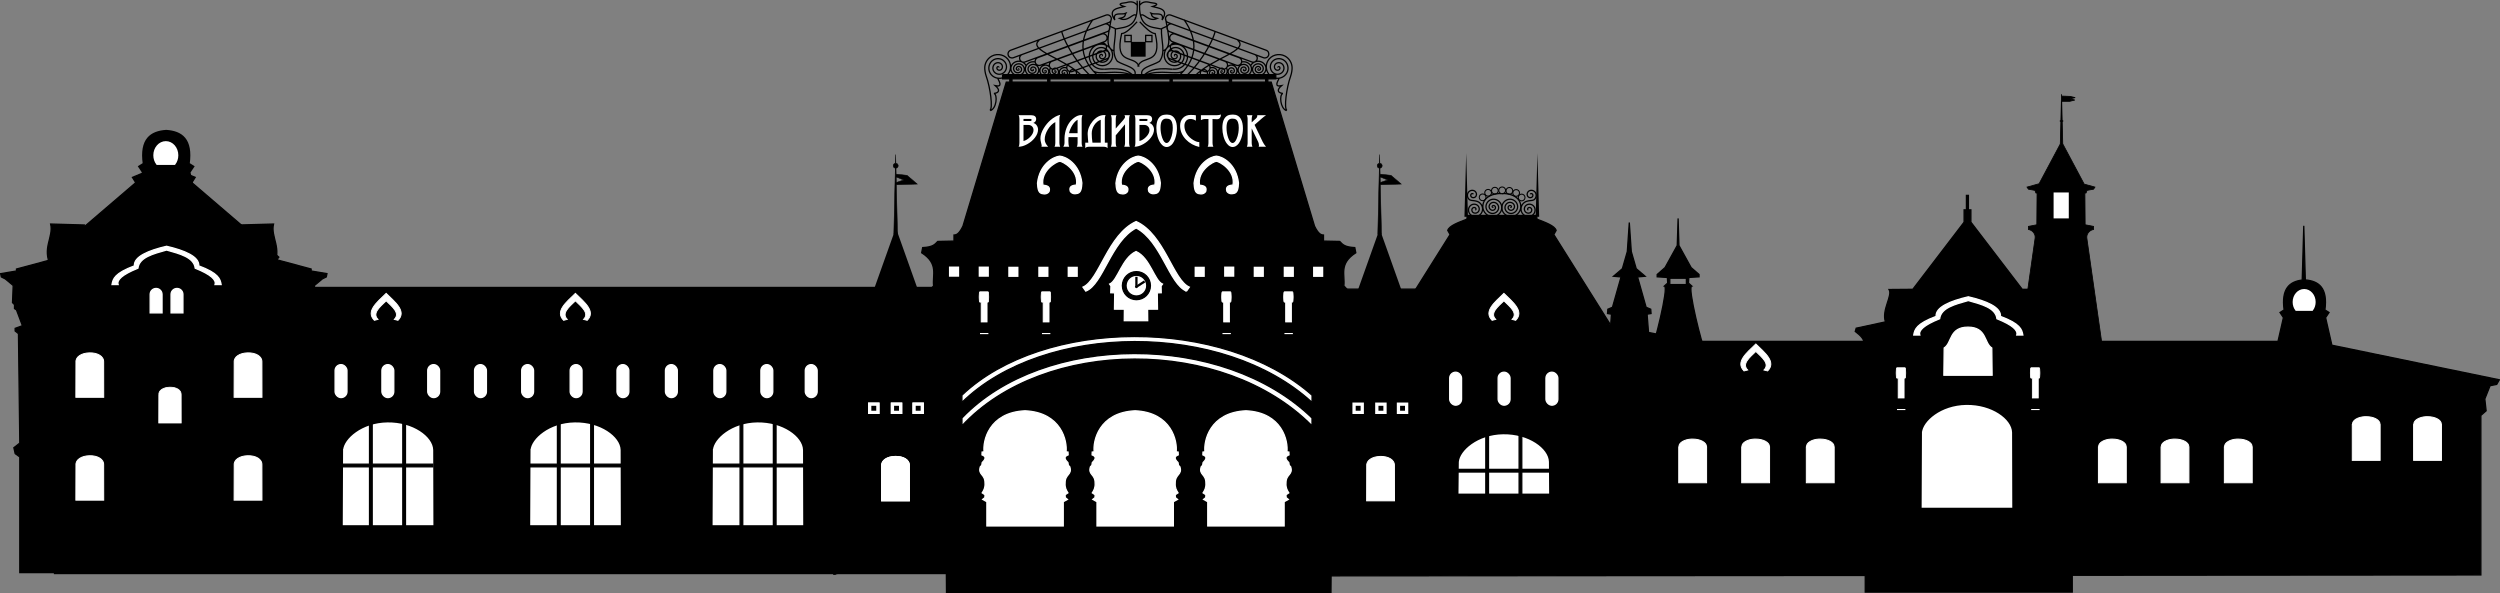 <?xml version="1.0" encoding="UTF-8" standalone="no"?>
<!-- Created with Inkscape (http://www.inkscape.org/) -->

<svg
   xmlns:dc="http://purl.org/dc/elements/1.1/"
   xmlns:cc="http://creativecommons.org/ns#"
   xmlns:rdf="http://www.w3.org/1999/02/22-rdf-syntax-ns#"
   xmlns:svg="http://www.w3.org/2000/svg"
   xmlns="http://www.w3.org/2000/svg"
   xmlns:sodipodi="http://sodipodi.sourceforge.net/DTD/sodipodi-0.dtd"
   xmlns:inkscape="http://www.inkscape.org/namespaces/inkscape"
   width="1915.006"
   height="454.294"
   id="svg2"
   version="1.1"
   inkscape:version="0.48.4 r9939"
   sodipodi:docname="station_vladivostok.svg">
  <rect width="100%" height="100%" fill="#808080" stroke="none"/>
  <defs
     id="defs4" />
  <sodipodi:namedview
     id="base"
     pagecolor="#ffffff"
     bordercolor="#666666"
     borderopacity="1.0"
     inkscape:pageopacity="0.0"
     inkscape:pageshadow="2"
     inkscape:zoom="0.9899495"
     inkscape:cx="586.56422"
     inkscape:cy="215.21115"
     inkscape:document-units="px"
     inkscape:current-layer="layer2"
     showgrid="false"
     inkscape:window-width="1600"
     inkscape:window-height="837"
     inkscape:window-x="-8"
     inkscape:window-y="-8"
     inkscape:window-maximized="1"
     showguides="true"
     inkscape:guide-bbox="true"
     fit-margin-top="0"
     fit-margin-left="0"
     fit-margin-right="0"
     fit-margin-bottom="0">
    <sodipodi:guide
       orientation="1,0"
       position="194.708,263.885"
       id="guide3145" />
    <sodipodi:guide
       orientation="0,1"
       position="653.822,0.741"
       id="guide3213" />
  </sodipodi:namedview>
  <g
     inkscape:groupmode="layer"
     id="layer2"
     inkscape:label="united"
     style="display:inline"
     transform="translate(948.787,-81.611)">
    <g
       id="g3267">
      <path
         inkscape:connector-curvature="0"
         id="path4623"
         d="m 630.357,154.219 -0.5,19.906 -0.5,0 0,0.375 0.5,0 -0.438,17.281 0.062,0 -16.344,30.656 -0.281,0 -8.938,2.5 1.094,1.594 5,0.906 0.688,1.969 0.906,0.156 -0.188,24.219 -6.406,1.25 0,2.344 c 3.393,0.606 5.672,3.742 5.062,6.938 l -11.312,79.469 62.344,0 -11.344,-79.469 c -0.61,-3.196 1.701,-6.332 5.094,-6.938 l 0,-2.344 -6.438,-1.25 -0.188,-24.219 0.906,-0.156 0.719,-1.969 5,-0.906 1.062,-1.594 -8.5,-2.375 0.219,0 -16.406,-30.781 0.031,0 -0.406,-17.281 0.469,0 0,-0.375 -0.5,0 -0.344,-14.906 6.125,0 3.906,-0.969 -3.562,-0.906 3.844,-0.969 -3.844,-0.906 -6.562,-0.25 -0.031,-1 z"
         style="fill:#000000;fill-opacity:1;stroke:#000000;stroke-width:0.646;stroke-linecap:round;stroke-miterlimit:4;stroke-opacity:1;stroke-dasharray:none;display:inline" />
      <path
         sodipodi:nodetypes="ccccccccccccccccccccccccccccccccccccccccc"
         inkscape:connector-curvature="0"
         id="path4691-4"
         d="m 557.5,231.281 0,11.094 -1.781,0 0,9.406 -39.312,51.438 c -8.458,0.074 -18.156,0.156 -18.156,0.156 2.838,4.666 -5.861,15.722 -2.781,24.781 L 473.062,333 l -0.719,2.5 c 4.221,3.154 6.917,6.08 6.438,8.562 l 0,18.656 1.781,2.844 -1.781,1.812 c 1.452,2.21 0.88,4.799 5.344,6.406 l -0.344,45.375 -2.844,3.562 c 2.153,1.978 0.917,4.845 4.281,5.719 l -4.281,3.938 c 0.586,0.87 0.481,1.932 2.125,2.5 l 0,35.562 150.5,0 0,-35.562 c 1.644,-0.568 1.571,-1.63 2.156,-2.5 l -4.281,-3.938 c 3.365,-0.874 2.128,-3.741 4.281,-5.719 l -2.875,-3.562 -0.344,-45.375 c 4.464,-1.607 3.892,-4.197 5.344,-6.406 l -1.781,-1.812 1.781,-2.844 0,-18.656 c -0.48,-2.483 2.216,-5.408 6.438,-8.562 l -0.719,-2.5 -20.719,-4.5 c 3.421,-9.121 -5.561,-20.4 -2.688,-25.125 0,0 -11.295,-0.082 -19.906,-0.156 l -39.344,-51.438 0,-9.406 -1.906,0 0,-11.094 z"
         style="fill:#000000;stroke:#000000;stroke-width:1px;stroke-linecap:butt;stroke-linejoin:miter;stroke-opacity:1;display:inline" />
      <g
         id="g4934"
         style="display:inline">
        <path
           id="path4670-2"
           style="fill:#000000;stroke:#000000;stroke-width:1px;stroke-linecap:butt;stroke-linejoin:miter;stroke-opacity:1"
           d="m 119.118,329.505 42.857,-68.214 -1.786,-3.214 c 1.117,-3.485 7.966,-6.014 14.643,-8.571 l 0.357,-2.857 53.025,0 0.357,2.857 c 6.677,2.558 13.526,5.087 14.643,8.571 l -1.786,3.214 42.857,68.214 z"
           inkscape:connector-curvature="0"
           sodipodi:nodetypes="ccccccccccc" />
        <g
           id="g4918">
          <path
             sodipodi:type="star"
             style="fill:#000000;stroke:none;display:inline"
             id="path4764"
             sodipodi:sides="3"
             sodipodi:cx="101.52033"
             sodipodi:cy="110.39493"
             sodipodi:r1="44.103889"
             sodipodi:r2="22.051945"
             sodipodi:arg1="0.52359878"
             sodipodi:arg2="1.5707963"
             inkscape:flatsided="true"
             inkscape:rounded="0"
             inkscape:randomized="0"
             d="m 139.715,132.447 -76.39,0 38.195,-66.156 z"
             inkscape:transform-center-y="-8.1217802"
             transform="matrix(0.035,0,0,0.737,225.33,150.066)" />
          <path
             inkscape:connector-curvature="0"
             id="path4789"
             transform="matrix(0,0.209,0.209,0,168.948,211.722)"
             style="fill:none;stroke:#000000;stroke-width:4.779;stroke-linecap:butt;stroke-linejoin:miter;stroke-miterlimit:4;stroke-opacity:1;stroke-dasharray:none;display:inline"
             d="m 136.623,188.177 c 1.742,0.023 0.828,2.359 -0.038,2.895 -2.348,1.451 -5.067,-0.719 -5.751,-2.972 -1.224,-4.029 2.069,-7.846 5.905,-8.607 5.63,-1.117 10.676,3.424 11.464,8.838 1.05,7.215 -4.781,13.524 -11.771,14.32 -8.797,1.002 -16.382,-6.137 -17.176,-14.704 -0.962,-10.376 7.494,-19.246 17.638,-20.033 11.954,-0.927 22.113,8.85 22.889,20.571 0.896,13.532 -10.207,24.982 -23.504,25.745 -15.109,0.867 -27.853,-11.563 -28.601,-26.437 -0.84,-16.686 12.919,-30.725 29.37,-31.458 18.264,-0.814 33.598,14.276 34.314,32.303 0.789,19.841 -15.632,36.471 -35.237,37.17 -14.024,0.5 -28.065,-5.631 -37.469,-20.184 -11.606,-17.962 -13.105,-42.251 -11.307,-48.096 m 2.161,103.176 c -2.726,0.641 -3.015,4.219 -1.86,6.286 2.119,3.79 7.287,4.005 10.54,1.668 4.823,-3.466 4.957,-10.535 1.445,-14.983 -4.707,-5.964 -13.61,-6.012 -19.16,-1.249 -7.009,6.015 -6.967,16.939 -1.031,23.681 7.208,8.186 19.97,8.051 27.78,0.831 6.133,-5.67 4.467,-12.514 6.288,-22.018 1.821,-9.504 3.958,-14.529 9.47,-19.916 11.181,-10.927 29.785,-11.342 40.709,0.203 9.604,10.149 9.922,26.952 -0.409,36.727 -8.935,8.454 -23.64,8.682 -32.09,-0.621 -7.156,-7.88 -7.29,-20.757 0.823,-28.03 6.682,-5.99 17.508,-6.032 23.47,1.04 4.72,5.599 4.672,14.583 -1.238,19.332 -4.409,3.543 -11.414,3.408 -14.85,-1.458 -2.316,-3.282 -2.104,-8.497 1.653,-10.635 2.048,-1.166 5.595,-0.874 6.23,1.877" />
          <path
             transform="translate(-0.804,-0.446)"
             d="m 205.268,227.898 a 2.589,2.589 0 1 1 -5.179,0 2.589,2.589 0 1 1 5.179,0 z"
             sodipodi:ry="2.5892856"
             sodipodi:rx="2.5892856"
             sodipodi:cy="227.89789"
             sodipodi:cx="202.67857"
             id="path4823"
             style="fill:none;stroke:#000000;stroke-width:0.8;stroke-miterlimit:4;stroke-dasharray:none;display:inline"
             sodipodi:type="arc" />
          <g
             id="g4875"
             style="display:inline"
             transform="translate(-0.393,1.286)">
            <path
               sodipodi:type="arc"
               style="fill:none;stroke:#000000;stroke-width:0.8;stroke-miterlimit:4;stroke-dasharray:none;display:inline"
               id="path4823-0"
               sodipodi:cx="202.67857"
               sodipodi:cy="227.89789"
               sodipodi:rx="2.5892856"
               sodipodi:ry="2.5892856"
               d="m 205.268,227.898 c 0,1.43 -1.159,2.589 -2.589,2.589 -1.43,0 -2.589,-1.159 -2.589,-2.589 0,-1.43 1.159,-2.589 2.589,-2.589 1.43,0 2.589,1.159 2.589,2.589 z"
               transform="translate(5.125,-1.375)" />
            <path
               sodipodi:type="arc"
               style="fill:none;stroke:#000000;stroke-width:0.8;stroke-miterlimit:4;stroke-dasharray:none;display:inline"
               id="path4823-6"
               sodipodi:cx="202.67857"
               sodipodi:cy="227.89789"
               sodipodi:rx="2.5892856"
               sodipodi:ry="2.5892856"
               d="m 205.268,227.898 c 0,1.43 -1.159,2.589 -2.589,2.589 -1.43,0 -2.589,-1.159 -2.589,-2.589 0,-1.43 1.159,-2.589 2.589,-2.589 1.43,0 2.589,1.159 2.589,2.589 z"
               transform="translate(10.301,0.234)" />
            <path
               sodipodi:type="arc"
               style="fill:none;stroke:#000000;stroke-width:0.8;stroke-miterlimit:4;stroke-dasharray:none;display:inline"
               id="path4823-1"
               sodipodi:cx="202.67857"
               sodipodi:cy="227.89789"
               sodipodi:rx="2.5892856"
               sodipodi:ry="2.5892856"
               d="m 205.268,227.898 c 0,1.43 -1.159,2.589 -2.589,2.589 -1.43,0 -2.589,-1.159 -2.589,-2.589 0,-1.43 1.159,-2.589 2.589,-2.589 1.43,0 2.589,1.159 2.589,2.589 z"
               transform="translate(14.498,3.717)" />
          </g>
          <g
             id="g4875-3"
             style="display:inline"
             transform="matrix(-1,0,0,1,404.095,1.153)">
            <path
               sodipodi:type="arc"
               style="fill:none;stroke:#000000;stroke-width:0.8;stroke-miterlimit:4;stroke-dasharray:none;display:inline"
               id="path4823-0-8"
               sodipodi:cx="202.67857"
               sodipodi:cy="227.89789"
               sodipodi:rx="2.5892856"
               sodipodi:ry="2.5892856"
               d="m 205.268,227.898 c 0,1.43 -1.159,2.589 -2.589,2.589 -1.43,0 -2.589,-1.159 -2.589,-2.589 0,-1.43 1.159,-2.589 2.589,-2.589 1.43,0 2.589,1.159 2.589,2.589 z"
               transform="translate(5.125,-1.375)" />
            <path
               sodipodi:type="arc"
               style="fill:none;stroke:#000000;stroke-width:0.8;stroke-miterlimit:4;stroke-dasharray:none;display:inline"
               id="path4823-6-9"
               sodipodi:cx="202.67857"
               sodipodi:cy="227.89789"
               sodipodi:rx="2.5892856"
               sodipodi:ry="2.5892856"
               d="m 205.268,227.898 c 0,1.43 -1.159,2.589 -2.589,2.589 -1.43,0 -2.589,-1.159 -2.589,-2.589 0,-1.43 1.159,-2.589 2.589,-2.589 1.43,0 2.589,1.159 2.589,2.589 z"
               transform="translate(10.301,0.234)" />
            <path
               sodipodi:type="arc"
               style="fill:none;stroke:#000000;stroke-width:0.8;stroke-miterlimit:4;stroke-dasharray:none;display:inline"
               id="path4823-1-3"
               sodipodi:cx="202.67857"
               sodipodi:cy="227.89789"
               sodipodi:rx="2.5892856"
               sodipodi:ry="2.5892856"
               d="m 205.268,227.898 c 0,1.43 -1.159,2.589 -2.589,2.589 -1.43,0 -2.589,-1.159 -2.589,-2.589 0,-1.43 1.159,-2.589 2.589,-2.589 1.43,0 2.589,1.159 2.589,2.589 z"
               transform="translate(14.498,3.717)" />
          </g>
          <g
             id="g4795-0"
             style="display:inline"
             transform="matrix(-1,0,0,1,403.595,1.286)">
            <path
               sodipodi:type="star"
               style="fill:#000000;stroke:none"
               id="path4764-9"
               sodipodi:sides="3"
               sodipodi:cx="101.52033"
               sodipodi:cy="110.39493"
               sodipodi:r1="44.103889"
               sodipodi:r2="22.051945"
               sodipodi:arg1="0.52359878"
               sodipodi:arg2="1.5707963"
               inkscape:flatsided="true"
               inkscape:rounded="0"
               inkscape:randomized="0"
               d="m 139.715,132.447 -76.39,0 38.195,-66.156 z"
               inkscape:transform-center-y="-8.1217802"
               transform="matrix(0.035,0,0,0.737,225.723,148.781)" />
            <path
               id="path4789-0"
               transform="matrix(0,0.209,0.209,0,169.341,210.436)"
               style="fill:none;stroke:#000000;stroke-width:4.779;stroke-linecap:butt;stroke-linejoin:miter;stroke-miterlimit:4;stroke-opacity:1;stroke-dasharray:none"
               d="m 136.623,188.177 c 1.742,0.023 0.828,2.359 -0.038,2.895 -2.348,1.451 -5.067,-0.719 -5.751,-2.972 -1.224,-4.029 2.069,-7.846 5.905,-8.607 5.63,-1.117 10.676,3.424 11.464,8.838 1.05,7.215 -4.781,13.524 -11.771,14.32 -8.797,1.002 -16.382,-6.137 -17.176,-14.704 -0.962,-10.376 7.494,-19.246 17.638,-20.033 11.954,-0.927 22.113,8.85 22.889,20.571 0.896,13.532 -10.207,24.982 -23.504,25.745 -15.109,0.867 -27.853,-11.563 -28.601,-26.437 -0.84,-16.686 12.919,-30.725 29.37,-31.458 18.264,-0.814 33.598,14.276 34.314,32.303 0.789,19.841 -15.632,36.471 -35.237,37.17 -14.024,0.5 -28.065,-5.631 -37.469,-20.184 -11.606,-17.962 -13.105,-42.251 -11.307,-48.096 m 2.161,103.176 c -2.726,0.641 -3.015,4.219 -1.86,6.286 2.119,3.79 7.287,4.005 10.54,1.668 4.823,-3.466 4.957,-10.535 1.445,-14.983 -4.707,-5.964 -13.61,-6.012 -19.16,-1.249 -7.009,6.015 -6.967,16.939 -1.031,23.681 7.208,8.186 19.97,8.051 27.78,0.831 6.133,-5.67 4.467,-12.514 6.288,-22.018 1.821,-9.504 3.958,-14.529 9.47,-19.916 11.181,-10.927 29.785,-11.342 40.709,0.203 9.604,10.149 9.922,26.952 -0.409,36.727 -8.935,8.454 -23.64,8.682 -32.09,-0.621 -7.156,-7.88 -7.29,-20.757 0.823,-28.03 6.682,-5.99 17.508,-6.032 23.47,1.04 4.72,5.599 4.672,14.583 -1.238,19.332 -4.409,3.543 -11.414,3.408 -14.85,-1.458 -2.316,-3.282 -2.104,-8.497 1.653,-10.635 2.048,-1.166 5.595,-0.874 6.23,1.877"
               inkscape:connector-curvature="0" />
          </g>
        </g>
      </g>
      <g
         transform="translate(-1.515,0)"
         id="g5174"
         style="display:inline">
        <rect
           style="fill:#000000;stroke:#000000;stroke-width:1;stroke-linecap:round;stroke-miterlimit:4;stroke-opacity:1;stroke-dasharray:none"
           id="rect5111"
           width="10.354"
           height="10.354"
           x="-80.56"
           y="114.183"
           ry="0" />
        <path
           inkscape:connector-curvature="0"
           id="path5151"
           style="fill:none;stroke:#000000;stroke-width:1px;stroke-linecap:butt;stroke-linejoin:miter;stroke-opacity:1"
           d="m -74.286,85.576 c 1.655,-1.924 3.744,-3.367 8.393,-1.964 5.479,0.528 6.384,1.498 1.429,3.036 4.417,1.241 13.178,1.596 7.321,10.309 1.97,-6.758 -5.289,-3.745 -8.393,-5.13 0.828,1.353 -0.386,2.851 4.769,3.894 -6.868,3.316 -10.6,-5.082 -12.805,-2.109 m 3.113,45.572 c 12.251,-4.848 24.352,0.288 29.421,-3.03 m -30.81,3.536 c 4.211,-3.009 6.971,-6.582 22.855,-5.051 M 0.758,112.415 C 10.303,120.241 -19.604,126.455 -32.391,140.174 m 15.976,-34.578 c -2.929,11.287 -14.916,28.545 -23.601,35.31 m -0.39,-44.401 c 11.616,16.602 10.166,31.05 -5.214,44.389 m -8.801,-44.894 c 1.504,9.951 5.484,21.339 -1.641,24.496 m -1.515,-16.92 4.041,-1.768 m -22.223,30.81 c 3.358,-9.554 19.293,-0.044 13.385,-25.254 -3.137,-0.162 -7.401,-4.27 -11.869,-9.091 m 4.541,10.455 4.827,0 0,4.827 -4.827,0 z m -4.541,-26.617 c -1.522,21.126 8.562,19.991 16.668,21.718 -0.505,8.25 3.589,18.032 -1.515,24.749 -5.241,3.395 -16.302,4.712 -13.132,11.112 m 25.032,-15.377 c -0.29,0.275 -0.513,-0.255 -0.457,-0.482 0.154,-0.614 0.947,-0.692 1.42,-0.432 0.845,0.466 0.915,1.619 0.407,2.358 -0.746,1.084 -2.301,1.145 -3.296,0.382 -1.326,-1.017 -1.378,-2.986 -0.357,-4.234 1.285,-1.571 3.672,-1.612 5.173,-0.332 1.817,1.55 1.847,4.359 0.307,6.111 -1.815,2.064 -5.047,2.083 -7.049,0.282 -2.311,-2.079 -2.319,-5.735 -0.257,-7.987 2.343,-2.559 6.424,-2.555 8.925,-0.232 2.807,2.606 2.792,7.112 0.207,9.864 -2.869,3.055 -7.801,3.029 -10.802,0.182 -3.303,-3.132 -3.265,-8.49 -0.157,-11.74 3.395,-3.551 9.179,-3.502 12.678,-0.133 3.799,3.658 3.739,9.868 0.108,13.616 -2.176,2.246 -5.349,3.35 -8.45,2.993 m 26.474,3.28 c 0,1.628 -1.24,2.947 -2.769,2.947 -1.529,0 -2.769,-1.32 -2.769,-2.947 0,-1.628 1.24,-2.947 2.769,-2.947 1.529,0 2.769,1.32 2.769,2.947 z m 4.044,-0.475 c -0.067,-0.297 -0.451,-0.064 -0.515,0.102 -0.174,0.449 0.312,0.842 0.739,0.885 0.763,0.076 1.324,-0.612 1.321,-1.293 -0.005,-0.999 -0.998,-1.711 -1.992,-1.667 -1.325,0.059 -2.239,1.263 -2.127,2.484 0.141,1.536 1.689,2.597 3.246,2.45 1.885,-0.178 3.161,-1.916 2.933,-3.675 -0.268,-2.073 -2.381,-3.486 -4.499,-3.232 -0.514,0.062 -1.013,0.215 -1.468,0.448 m 9.506,2.502 c 0.288,-0.099 0.014,-0.455 -0.157,-0.501 -0.465,-0.124 -0.803,0.402 -0.799,0.83 0.007,0.767 0.753,1.25 1.429,1.173 0.992,-0.113 1.593,-1.178 1.441,-2.161 -0.202,-1.311 -1.499,-2.088 -2.7,-1.845 -1.512,0.306 -2.398,1.961 -2.083,3.492 0.382,1.855 2.247,2.934 3.971,2.517 2.032,-0.492 3.207,-2.745 2.725,-4.823 -0.117,-0.504 -0.324,-0.984 -0.605,-1.411 m 4.222,2.49 c 0.288,-0.099 0.014,-0.455 -0.157,-0.501 -0.465,-0.124 -0.803,0.402 -0.799,0.83 0.007,0.767 0.753,1.25 1.429,1.173 0.992,-0.113 1.593,-1.178 1.441,-2.161 -0.202,-1.311 -1.499,-2.088 -2.7,-1.845 -1.512,0.306 -2.398,1.961 -2.083,3.492 0.382,1.855 2.247,2.934 3.971,2.517 2.032,-0.492 3.207,-2.745 2.725,-4.823 -0.557,-2.4 -2.997,-3.782 -5.243,-3.189 -0.704,0.186 -1.36,0.551 -1.906,1.052 m 12.713,2.219 c -0.099,-0.288 -0.455,-0.014 -0.501,0.157 -0.124,0.465 0.402,0.803 0.83,0.799 0.767,-0.007 1.25,-0.752 1.173,-1.429 -0.113,-0.992 -1.178,-1.593 -2.161,-1.441 -1.311,0.202 -2.088,1.499 -1.845,2.7 0.306,1.512 1.961,2.398 3.492,2.083 1.855,-0.382 2.934,-2.247 2.517,-3.971 -0.492,-2.032 -2.745,-3.207 -4.823,-2.725 -2.4,0.557 -3.782,2.997 -3.189,5.243 0.674,2.552 3.53,4.018 6.154,3.367 2.944,-0.731 4.632,-3.746 3.861,-6.514 -0.811,-2.909 -3.979,-4.676 -7.039,-4.108 m 12.613,5.427 c -0.099,-0.288 -0.455,-0.014 -0.501,0.157 -0.124,0.465 0.402,0.803 0.83,0.799 0.767,-0.007 1.25,-0.753 1.173,-1.429 -0.113,-0.992 -1.178,-1.593 -2.161,-1.441 -1.311,0.202 -2.088,1.499 -1.845,2.7 0.306,1.512 1.961,2.398 3.492,2.083 1.855,-0.382 2.934,-2.247 2.517,-3.971 -0.492,-2.032 -2.745,-3.207 -4.823,-2.725 -2.4,0.557 -3.782,2.997 -3.189,5.243 0.674,2.552 3.53,4.018 6.154,3.367 2.944,-0.731 4.632,-3.746 3.861,-6.514 -0.856,-3.073 -4.315,-4.83 -7.485,-4.008 -1.706,0.442 -3.163,1.57 -3.994,3.057 m -59.717,-11.108 26.473,9.758 c 1.651,0.609 2.491,2.428 1.882,4.08 -0.609,1.651 -2.428,2.491 -4.08,1.882 l -26.473,-9.758 c -1.651,-0.609 -2.491,-2.428 -1.882,-4.08 0.609,-1.651 2.428,-2.491 4.08,-1.882 z m 2.344,-5.946 37.532,13.834 c 1.631,0.601 2.46,2.399 1.859,4.03 -0.601,1.631 -2.399,2.46 -4.03,1.859 l -37.532,-13.834 c -1.631,-0.601 -2.46,-2.399 -1.859,-4.03 0.601,-1.631 2.399,-2.46 4.03,-1.859 z m -0.537,-7.012 48.925,18.034 c 1.613,0.595 2.433,2.372 1.839,3.985 -0.595,1.613 -2.372,2.433 -3.985,1.839 L -49.244,113.526 c -1.613,-0.595 -2.433,-2.372 -1.839,-3.985 0.595,-1.613 2.372,-2.433 3.985,-1.839 z m -2.146,-7.602 62.999,23.221 c 1.594,0.587 2.404,2.343 1.816,3.937 -0.587,1.594 -2.343,2.404 -3.937,1.816 l -62.999,-23.221 c -1.594,-0.587 -2.404,-2.343 -1.816,-3.937 0.587,-1.594 2.343,-2.404 3.937,-1.816 z m -1.167,-6.91 73.053,26.927 c 1.581,0.583 2.384,2.324 1.802,3.905 -0.583,1.581 -2.324,2.384 -3.905,1.802 L -52.514,98.897 c -1.581,-0.583 -2.384,-2.324 -1.802,-3.905 0.583,-1.581 2.324,-2.384 3.905,-1.802 z m 82.862,48.52 c -0.921,2.154 -4.109,6.801 1.894,5.556 -3.382,2.904 -3.446,5.353 1.01,5.935 -2.88,1.081 -1.903,11.572 2.778,13.132 m -6.34,-33.033 c -0.403,-0.243 0.129,-0.663 0.404,-0.67 0.746,-0.018 1.084,0.859 0.936,1.478 -0.265,1.107 -1.554,1.548 -2.552,1.201 -1.465,-0.508 -2.022,-2.256 -1.467,-3.626 0.74,-1.826 2.961,-2.502 4.7,-1.733 2.188,0.967 2.983,3.668 1.999,5.774 -1.192,2.551 -4.375,3.466 -6.848,2.265 -2.915,-1.416 -3.949,-5.083 -2.53,-7.922 1.638,-3.278 5.791,-4.433 8.996,-2.796 3.642,1.86 4.918,6.499 3.062,10.07 -2.082,4.006 -7.207,5.402 -11.144,3.328 -4.371,-2.303 -5.887,-7.916 -3.593,-12.218 2.524,-4.735 8.624,-6.372 13.292,-3.859 3.361,1.81 5.408,5.352 5.422,9.031 0.005,1.342 -0.305,4.022 -1.126,6.313 -3.15,8.798 -5.33,24.977 -2.796,26.237" />
        <path
           inkscape:connector-curvature="0"
           id="path5151-6"
           style="fill:none;stroke:#000000;stroke-width:1px;stroke-linecap:butt;stroke-linejoin:miter;stroke-opacity:1;display:inline"
           d="m -76.184,85.576 c -1.655,-1.924 -3.744,-3.367 -8.393,-1.964 -5.479,0.528 -6.384,1.498 -1.429,3.036 -4.417,1.241 -13.178,1.596 -7.321,10.309 -1.97,-6.758 5.289,-3.745 8.393,-5.13 -0.828,1.353 0.386,2.851 -4.769,3.894 6.868,3.316 10.6,-5.082 12.805,-2.109 m -3.113,45.572 c -12.251,-4.848 -24.352,0.288 -29.421,-3.03 m 30.81,3.536 c -4.211,-3.009 -6.971,-6.582 -22.855,-5.051 m -49.75,-22.223 c -9.545,7.826 20.362,14.04 33.149,27.759 m -15.976,-34.578 c 2.929,11.287 14.916,28.545 23.601,35.31 m 0.39,-44.401 c -11.616,16.602 -10.166,31.05 5.214,44.389 m 8.801,-44.894 c -1.504,9.951 -5.484,21.339 1.641,24.496 m 1.515,-16.92 -4.041,-1.768 m 22.223,30.81 c -3.358,-9.554 -19.293,-0.044 -13.385,-25.254 3.137,-0.162 7.401,-4.27 11.869,-9.091 m -4.541,10.455 -4.827,0 0,4.827 4.827,0 z m 4.541,-26.617 c 1.522,21.126 -8.562,19.991 -16.668,21.718 0.505,8.25 -3.589,18.032 1.515,24.749 5.241,3.395 16.302,4.712 13.132,11.112 m -25.032,-15.377 c 0.29,0.275 0.513,-0.255 0.457,-0.482 -0.154,-0.614 -0.947,-0.692 -1.42,-0.432 -0.845,0.466 -0.915,1.619 -0.407,2.358 0.746,1.084 2.301,1.145 3.296,0.382 1.326,-1.017 1.378,-2.986 0.357,-4.234 -1.285,-1.571 -3.672,-1.612 -5.173,-0.332 -1.817,1.55 -1.847,4.359 -0.307,6.111 1.815,2.064 5.047,2.083 7.049,0.282 2.311,-2.079 2.319,-5.735 0.257,-7.987 -2.343,-2.559 -6.424,-2.555 -8.925,-0.232 -2.807,2.606 -2.792,7.112 -0.207,9.864 2.869,3.055 7.801,3.029 10.802,0.182 3.303,-3.132 3.265,-8.49 0.157,-11.74 -3.395,-3.551 -9.179,-3.502 -12.678,-0.133 -3.799,3.658 -3.739,9.868 -0.108,13.616 2.176,2.246 5.349,3.35 8.45,2.993 m -26.474,3.28 c 0,1.628 1.24,2.947 2.769,2.947 1.529,0 2.769,-1.32 2.769,-2.947 0,-1.628 -1.24,-2.947 -2.769,-2.947 -1.529,0 -2.769,1.32 -2.769,2.947 z m -4.044,-0.475 c 0.067,-0.297 0.451,-0.064 0.515,0.102 0.174,0.449 -0.312,0.842 -0.739,0.885 -0.763,0.076 -1.324,-0.612 -1.321,-1.293 0.005,-0.999 0.998,-1.711 1.992,-1.667 1.325,0.059 2.239,1.263 2.127,2.484 -0.141,1.536 -1.689,2.597 -3.246,2.45 -1.885,-0.178 -3.16,-1.916 -2.933,-3.675 0.268,-2.073 2.381,-3.486 4.499,-3.232 0.514,0.062 1.013,0.215 1.468,0.448 m -9.506,2.502 c -0.288,-0.099 -0.014,-0.455 0.157,-0.501 0.465,-0.124 0.803,0.402 0.799,0.83 -0.007,0.767 -0.753,1.25 -1.429,1.173 -0.992,-0.113 -1.593,-1.178 -1.441,-2.161 0.202,-1.311 1.499,-2.088 2.7,-1.845 1.512,0.306 2.398,1.961 2.083,3.492 -0.382,1.855 -2.247,2.934 -3.971,2.517 -2.032,-0.492 -3.207,-2.745 -2.725,-4.823 0.117,-0.504 0.324,-0.984 0.605,-1.411 m -4.222,2.49 c -0.288,-0.099 -0.014,-0.455 0.157,-0.501 0.465,-0.124 0.803,0.402 0.799,0.83 -0.007,0.767 -0.753,1.25 -1.429,1.173 -0.992,-0.113 -1.593,-1.178 -1.441,-2.161 0.202,-1.311 1.499,-2.088 2.7,-1.845 1.512,0.306 2.398,1.961 2.083,3.492 -0.382,1.855 -2.247,2.934 -3.971,2.517 -2.032,-0.492 -3.207,-2.745 -2.725,-4.823 0.557,-2.4 2.997,-3.782 5.243,-3.189 0.704,0.186 1.36,0.551 1.906,1.052 m -12.713,2.219 c 0.099,-0.288 0.455,-0.014 0.501,0.157 0.124,0.465 -0.402,0.803 -0.83,0.799 -0.767,-0.007 -1.25,-0.752 -1.173,-1.429 0.113,-0.992 1.178,-1.593 2.161,-1.441 1.311,0.202 2.088,1.499 1.845,2.7 -0.306,1.512 -1.961,2.398 -3.492,2.083 -1.855,-0.382 -2.934,-2.247 -2.517,-3.971 0.492,-2.032 2.745,-3.207 4.823,-2.725 2.4,0.557 3.782,2.997 3.189,5.243 -0.674,2.552 -3.53,4.018 -6.154,3.367 -2.944,-0.731 -4.632,-3.746 -3.861,-6.514 0.811,-2.909 3.979,-4.676 7.039,-4.108 m -12.613,5.427 c 0.099,-0.288 0.455,-0.014 0.501,0.157 0.124,0.465 -0.402,0.803 -0.83,0.799 -0.767,-0.007 -1.25,-0.753 -1.173,-1.429 0.113,-0.992 1.178,-1.593 2.161,-1.441 1.311,0.202 2.088,1.499 1.845,2.7 -0.306,1.512 -1.961,2.398 -3.492,2.083 -1.855,-0.382 -2.934,-2.247 -2.517,-3.971 0.492,-2.032 2.745,-3.207 4.823,-2.725 2.4,0.557 3.782,2.997 3.189,5.243 -0.674,2.552 -3.53,4.018 -6.154,3.367 -2.944,-0.731 -4.632,-3.746 -3.861,-6.514 0.856,-3.073 4.315,-4.83 7.485,-4.008 1.706,0.442 3.163,1.57 3.994,3.057 m 59.717,-11.108 -26.473,9.758 c -1.651,0.609 -2.491,2.428 -1.882,4.08 0.609,1.651 2.428,2.491 4.08,1.882 l 26.473,-9.758 c 1.651,-0.609 2.491,-2.428 1.882,-4.08 -0.609,-1.651 -2.428,-2.491 -4.08,-1.882 z m -2.344,-5.946 -37.532,13.834 c -1.631,0.601 -2.46,2.399 -1.859,4.03 0.601,1.631 2.399,2.46 4.03,1.859 l 37.532,-13.834 c 1.631,-0.601 2.46,-2.399 1.859,-4.03 -0.601,-1.631 -2.399,-2.46 -4.03,-1.859 z m 0.537,-7.012 -48.925,18.034 c -1.613,0.595 -2.433,2.372 -1.839,3.985 0.595,1.613 2.372,2.433 3.985,1.839 l 48.925,-18.034 c 1.613,-0.595 2.433,-2.372 1.839,-3.985 -0.595,-1.613 -2.372,-2.433 -3.985,-1.839 z m 2.146,-7.602 -62.999,23.221 c -1.594,0.587 -2.404,2.343 -1.816,3.937 0.587,1.594 2.343,2.404 3.937,1.816 l 62.999,-23.221 c 1.594,-0.587 2.404,-2.343 1.816,-3.937 -0.587,-1.594 -2.343,-2.404 -3.937,-1.816 z m 1.167,-6.91 -73.053,26.927 c -1.581,0.583 -2.384,2.324 -1.802,3.905 0.583,1.581 2.324,2.384 3.905,1.802 l 73.053,-26.927 c 1.581,-0.583 2.384,-2.324 1.802,-3.905 -0.583,-1.581 -2.324,-2.384 -3.905,-1.802 z m -82.862,48.52 c 0.921,2.154 4.109,6.801 -1.894,5.556 3.382,2.904 3.446,5.353 -1.01,5.935 2.88,1.081 1.903,11.572 -2.778,13.132 m 6.34,-33.033 c 0.403,-0.243 -0.129,-0.663 -0.404,-0.67 -0.746,-0.018 -1.084,0.859 -0.936,1.478 0.265,1.107 1.554,1.548 2.552,1.201 1.465,-0.508 2.022,-2.256 1.467,-3.626 -0.74,-1.826 -2.961,-2.502 -4.7,-1.733 -2.188,0.967 -2.983,3.668 -1.999,5.774 1.192,2.551 4.375,3.466 6.848,2.265 2.915,-1.416 3.949,-5.083 2.53,-7.922 -1.638,-3.278 -5.791,-4.433 -8.996,-2.796 -3.642,1.86 -4.918,6.499 -3.062,10.07 2.082,4.006 7.207,5.402 11.144,3.328 4.371,-2.303 5.887,-7.916 3.593,-12.218 -2.524,-4.735 -8.624,-6.372 -13.292,-3.859 -3.361,1.81 -5.408,5.352 -5.422,9.031 -0.005,1.342 0.305,4.022 1.126,6.313 3.15,8.798 5.33,24.977 2.796,26.237" />
      </g>
      <path
         inkscape:connector-curvature="0"
         id="rect5179"
         d="m -180.796,138.781 0,3.219 5.531,0 0,9.812 1.656,0 0,-9.812 27.375,0 0,9.812 1.656,0 0,-9.812 46.844,0 0,9.812 1.656,0 0,-9.812 43.562,0 0,9.812 1.625,0 0,-9.812 43.812,0 0,9.812 1.656,0 0,-9.812 26.125,0 0,9.812 1.656,0 0,-9.812 6.125,0 0,-3.219 -209.281,0 z"
         style="fill:#000000;fill-opacity:1;stroke:#000000;stroke-width:1;stroke-linecap:round;stroke-miterlimit:4;stroke-opacity:1;stroke-dasharray:none;display:inline" />
      <path
         sodipodi:nodetypes="ccccccccccccccccccccccccccccccc"
         inkscape:connector-curvature="0"
         d="m -223.751,535.388 -1.498,-205.169 -1.523,-1.071 0,-3.928 c -1.371,-4.479 -1.207,-8.058 -7.994,-15.713 l 1.142,-4.642 -2.284,-1.786 2.284,-2.5 c -1.01,-8.452 4.019,-16.903 -9.136,-25.355 l 0.761,-3.928 c 7.805,-0.424 9.278,-2.349 11.532,-4.725 l 12.451,-0.274 0,-4.642 c 1.892,-0.054 3.9,-0.76 6.852,-6.785 l 33.212,-110.348 202.881,0 33.212,110.348 c 2.953,6.025 4.961,6.731 6.852,6.785 l 0,4.642 12.451,0.274 c 2.254,2.376 3.727,4.302 11.532,4.725 l 0.761,3.928 c -13.155,8.452 -8.126,16.903 -9.136,25.355 l 2.284,2.5 -2.284,1.786 1.142,4.642 c -6.788,7.655 -6.623,11.234 -7.994,15.713 l 0,3.928 -1.523,1.071 -1.498,205.169 z"
         style="fill:#000000;stroke:#000000;stroke-width:1.032px;stroke-linecap:butt;stroke-linejoin:miter;stroke-opacity:1;display:inline"
         id="path5232-3" />
      <path
         inkscape:connector-curvature="0"
         id="path5272"
         d="m 815.906,254.562 -1.188,41.562 c -9.633,1.172 -16.12,6.544 -13.875,22.875 l -3.125,1.969 2.594,3.938 -4.156,18.188 -447.594,0 L 145,303.062 l -67.844,0 c 0,0 -22.879,57.143 -23.594,60 -0.287,1.147 5.365,0.768 12.156,-0.062 l 0.625,159.719 413.656,-0.312 0,12.75 158.562,0 0,-12.875 313,-0.25 0,-122.219 4.031,-3.531 -1,-9.094 4.031,-10.125 5.062,-1 2.031,-3.531 -128.281,-26.5 -4.812,-21.125 2.625,-3.938 L 832.094,319 c 2.332,-16.964 -4.749,-22.077 -15,-22.969 l -1.188,-41.469 z"
         style="fill:#000000;stroke:#000000;stroke-width:1px;stroke-linecap:butt;stroke-linejoin:miter;stroke-opacity:1;display:inline" />
      <path
         sodipodi:nodetypes="cccccccccccccccccccc"
         inkscape:connector-curvature="0"
         d="m 283.6,348.296 2.02,-26.022 -3.03,-0.505 0.253,-3.283 3.536,-1.515 6.566,-23.234 -5.808,-0.505 6.819,-5.808 3.788,-13.132 1.515,-22.223 1.515,22.223 3.788,13.132 6.819,5.808 -5.808,0.505 6.566,23.234 3.536,1.515 0.253,3.283 -3.03,0.505 2.02,26.022 z"
         style="fill:#000000;stroke:#000000;stroke-width:1px;stroke-linecap:butt;stroke-linejoin:miter;stroke-opacity:1;display:inline"
         id="path5274-5" />
      <path
         inkscape:connector-curvature="0"
         id="path5296-9"
         d="m 336.647,248.929 -0.656,20.719 -9.344,16.938 -6.031,5.281 0,1.781 7.812,0.5 0.25,4.281 -2.531,2.281 c 3.689,0.41 -8.554,47.975 -9.594,47.719 l 40.156,0 c -1.039,0.256 -13.283,-47.309 -9.594,-47.719 l -2.531,-2.281 0.25,-4.281 7.844,-0.5 0,-1.781 -6.062,-5.281 -9.344,-16.938 -0.625,-20.719 z m -6.375,45.812 12.719,0 0,4.875 -12.719,0 0,-4.875 z"
         style="fill:#000000;stroke:#000000;stroke-width:1px;stroke-linecap:butt;stroke-linejoin:miter;stroke-opacity:1;display:inline" />
      <path
         inkscape:connector-curvature="0"
         id="rect3096"
         d="m -909.938,253.25 c 2.295,10.247 -6.873,18.451 0.094,32.125 0,0 18.835,-6.384 19.906,-7.812 1.071,-1.429 5.719,-23.594 5.719,-23.594 L -909.938,253.25 z m 170.625,0 -25.719,0.719 c 0,0 4.647,22.165 5.719,23.594 1.071,1.429 19.906,7.812 19.906,7.812 6.967,-13.674 -2.201,-21.878 0.094,-32.125 z M -907,301.844 l 0,219.062 689.125,0 0,-219.062 -689.125,0 z"
         style="fill:#000000;fill-opacity:1;stroke:#000000;stroke-width:1.056;stroke-linecap:round;stroke-miterlimit:4;stroke-opacity:1;stroke-dasharray:none;display:inline" />
      <path
         sodipodi:nodetypes="cccccccccccccccccccccccccccccccccccccccccccccccc"
         inkscape:connector-curvature="0"
         d="m -933.62,520.212 0,-88.589 -3.536,-2.525 -1.01,-4.546 4.546,-3.536 -1.03,-83.843 -2.525,-2.02 0,-2.02 5.556,-2.02 -4.546,-12.122 -1.515,-1.01 0,-3.03 -1.515,-1.515 0.505,-13.132 -6.061,-5.051 -3.03,-1.515 -0.505,-2.525 12.122,-2.02 0,-1.515 26.264,-7.071 -1.515,-2.02 66.609,-57.074 -2.525,-4.041 c 0,0 22.728,-9.596 24.022,-9.596 1.293,0 24.022,9.596 24.022,9.596 l -2.525,4.041 66.609,57.074 -1.515,2.02 26.264,7.071 0,1.515 12.122,2.02 -0.505,2.525 -3.03,1.515 -6.061,5.051 0.505,13.132 -1.515,1.515 0,3.03 -1.515,1.01 -4.546,12.122 5.556,2.02 0,2.02 -2.525,2.02 -1.03,83.843 4.546,3.536 -1.01,4.546 -3.536,2.525 0,88.589 z"
         style="fill:#000000;stroke:#000000;stroke-width:1px;stroke-linecap:butt;stroke-linejoin:miter;stroke-opacity:1;display:inline"
         id="path3125-4" />
      <path
         inkscape:connector-curvature="0"
         id="path4295"
         d="m -262.711,200.163 -0.156,6.5 c -0.96,0.097 -1.719,0.92 -1.719,1.906 0,0.953 0.71,1.737 1.625,1.875 l -1.156,50.625 2.812,0 -0.875,-37.938 16,-0.531 -7.844,-6.688 -8.344,-0.906 -0.094,-4.562 c 0.945,-0.112 1.688,-0.9 1.688,-1.875 0,-1.008 -0.791,-1.84 -1.781,-1.906 l -0.156,-6.5 z m 0.406,17 5.781,2.312 -5.688,1.906 -0.094,-4.219 z"
         style="fill:#000000;fill-opacity:1;stroke:#000000;stroke-width:0.397;stroke-linecap:round;stroke-miterlimit:4;stroke-opacity:1;stroke-dasharray:none;display:inline" />
      <path
         inkscape:connector-curvature="0"
         id="path4295-6"
         d="m 108.015,200.163 -0.156,6.5 c -0.96,0.097 -1.719,0.92 -1.719,1.906 0,0.953 0.71,1.737 1.625,1.875 l -1.156,50.625 2.812,0 -0.875,-37.938 16,-0.531 -7.844,-6.688 -8.344,-0.906 -0.094,-4.562 c 0.945,-0.112 1.688,-0.9 1.688,-1.875 0,-1.008 -0.791,-1.84 -1.781,-1.906 l -0.156,-6.5 z m 0.406,17 5.781,2.312 -5.688,1.906 -0.094,-4.219 z"
         style="fill:#000000;fill-opacity:1;stroke:#000000;stroke-width:0.397;stroke-linecap:round;stroke-miterlimit:4;stroke-opacity:1;stroke-dasharray:none;display:inline" />
      <path
         sodipodi:nodetypes="ccccccccc"
         inkscape:connector-curvature="0"
         d="m -786.837,288.477 -17.056,-74.929 2.843,-4.291 -3.411,-2.145 c 2.587,-18.817 -5.486,-24.225 -16.997,-25.028 -11.51,0.803 -19.583,6.212 -16.997,25.028 l -3.411,2.145 2.843,4.291 -17.056,74.929"
         style="fill:#000000;stroke:#000000;stroke-width:2;stroke-linecap:butt;stroke-linejoin:miter;stroke-miterlimit:4;stroke-opacity:1;stroke-dasharray:none;display:inline"
         id="path3157-9" />
      <path
         sodipodi:nodetypes="cccccccccccccccccccccccccccccc"
         inkscape:connector-curvature="0"
         d="m 60.948,500.688 0,-126.451 -5.438,-1.25 -1,-5.344 -3.625,-0.531 -1.812,-1.812 25.75,-12.125 33.219,-93.219 33.219,93.219 25.75,12.125 -1.812,1.812 -3.625,0.531 -1,5.344 -5.438,1.25 0,148.451 m -370.604,-22.799 0,-126.451 5.438,-1.25 1,-5.344 3.625,-0.531 1.812,-1.812 -25.75,-12.125 -33.219,-93.219 -33.219,93.219 -25.75,12.125 1.812,1.812 3.625,0.531 1,5.344 5.438,1.25 0,148.451"
         style="fill:#000000;stroke:#000000;stroke-width:2;stroke-linecap:butt;stroke-linejoin:miter;stroke-miterlimit:4;stroke-opacity:1;stroke-dasharray:none;display:inline"
         id="path4053-2-1" />
      <path
         sodipodi:nodetypes="cccccccccccccccccccccccccccc"
         inkscape:connector-curvature="0"
         d="m -50,484.505 0,-18.571 3.214,-1.786 -1.681,-1.346 -0.105,-2.226 2.143,-1.429 c -1.245,-1.969 -2.413,-4.016 -2.143,-7.5 -0.082,-7.077 5.617,-6.176 3.571,-12.5 l -1.071,-1.071 -0.357,-2.143 c -3.453,-3.328 -2.399,-4.903 0.173,-5.888 l -0.087,-2.143 -1.515,-0.184 c 1.007,-7.975 -3.409,-30.157 -31.385,-31.429 -27.976,1.271 -32.393,23.454 -31.385,31.429 l -1.515,0.184 -0.087,2.143 c 2.572,0.985 3.627,2.56 0.173,5.888 l -0.357,2.143 -1.071,1.071 c -2.045,6.324 3.654,5.423 3.571,12.5 0.27,3.484 -0.898,5.531 -2.143,7.5 l 2.143,1.429 -0.105,2.226 -1.681,1.346 3.214,1.786 0,18.571 z"
         style="fill:#ffffff;stroke:#ffffff;stroke-width:1px;stroke-linecap:butt;stroke-linejoin:miter;stroke-opacity:1"
         id="path2997-7" />
      <path
         sodipodi:nodetypes="ccccccccccc"
         inkscape:connector-curvature="0"
         d="m -149.881,223.532 c 3.578,0.162 5.804,1.272 4.672,4.798 -1.149,1.673 -3.069,2.184 -5.556,1.515 -2.596,-0.709 -3.067,-3.792 -3.283,-7.955 1.678,-14.663 12.309,-20.228 16.983,-20.645 4.674,0.29 15.305,5.856 16.983,20.519 -0.216,4.163 -0.687,7.246 -3.283,7.955 -2.486,0.668 -4.407,0.158 -5.556,-1.515 -1.132,-3.526 1.094,-4.636 4.672,-4.798 2.124,-11.447 -11.028,-18.527 -12.816,-18.246 -1.789,-0.154 -14.941,6.925 -12.816,18.372 z"
         style="fill:#ffffff;stroke:#ffffff;stroke-width:1px;stroke-linecap:butt;stroke-linejoin:miter;stroke-opacity:1"
         id="path3000-1" />
      <rect
         y="286.632"
         x="-221.032"
         height="6.087"
         width="6.087"
         id="rect3025"
         style="fill:#ffffff;fill-opacity:1;stroke:#ffffff;stroke-width:1.722;stroke-linecap:butt;stroke-linejoin:miter;stroke-miterlimit:4;stroke-dasharray:none" />
      <rect
         y="286.654"
         x="-198.255"
         height="6.087"
         width="6.087"
         id="rect3025-4"
         style="fill:#ffffff;fill-opacity:1;stroke:#ffffff;stroke-width:1.722;stroke-linecap:butt;stroke-linejoin:miter;stroke-miterlimit:4;stroke-dasharray:none" />
      <rect
         y="286.78"
         x="-175.595"
         height="6.087"
         width="6.087"
         id="rect3025-0"
         style="fill:#ffffff;fill-opacity:1;stroke:#ffffff;stroke-width:1.722;stroke-linecap:butt;stroke-linejoin:miter;stroke-miterlimit:4;stroke-dasharray:none" />
      <rect
         y="286.78"
         x="-152.605"
         height="6.087"
         width="6.087"
         id="rect3025-9"
         style="fill:#ffffff;fill-opacity:1;stroke:#ffffff;stroke-width:1.722;stroke-linecap:butt;stroke-linejoin:miter;stroke-miterlimit:4;stroke-dasharray:none" />
      <rect
         y="286.78"
         x="-130.12"
         height="6.087"
         width="6.087"
         id="rect3025-8"
         style="fill:#ffffff;fill-opacity:1;stroke:#ffffff;stroke-width:1.722;stroke-linecap:butt;stroke-linejoin:miter;stroke-miterlimit:4;stroke-dasharray:none" />
      <rect
         y="286.78"
         x="-32.858"
         height="6.087"
         width="6.087"
         id="rect3025-2"
         style="fill:#ffffff;fill-opacity:1;stroke:#ffffff;stroke-width:1.722;stroke-linecap:butt;stroke-linejoin:miter;stroke-miterlimit:4;stroke-dasharray:none" />
      <rect
         y="286.654"
         x="-10.255"
         height="6.087"
         width="6.087"
         id="rect3025-4-4"
         style="fill:#ffffff;fill-opacity:1;stroke:#ffffff;stroke-width:1.722;stroke-linecap:butt;stroke-linejoin:miter;stroke-miterlimit:4;stroke-dasharray:none" />
      <rect
         y="286.78"
         x="12.405"
         height="6.087"
         width="6.087"
         id="rect3025-0-5"
         style="fill:#ffffff;fill-opacity:1;stroke:#ffffff;stroke-width:1.722;stroke-linecap:butt;stroke-linejoin:miter;stroke-miterlimit:4;stroke-dasharray:none" />
      <rect
         y="286.78"
         x="35.395"
         height="6.087"
         width="6.087"
         id="rect3025-9-5"
         style="fill:#ffffff;fill-opacity:1;stroke:#ffffff;stroke-width:1.722;stroke-linecap:butt;stroke-linejoin:miter;stroke-miterlimit:4;stroke-dasharray:none" />
      <rect
         y="286.78"
         x="57.88"
         height="6.087"
         width="6.087"
         id="rect3025-8-1"
         style="fill:#ffffff;fill-opacity:1;stroke:#ffffff;stroke-width:1.722;stroke-linecap:butt;stroke-linejoin:miter;stroke-miterlimit:4;stroke-dasharray:none" />
      <path
         d="m -197.792,336.994 5.791,0 0,0.235 -5.791,0 z M -198.25,305.125 c -0.256,0 -0.469,1.485 -0.469,3.312 l 0,1.312 c 0,1.827 0.213,3.312 0.469,3.312 l 1.031,0 0,15.205 4.531,0 0,-15.205 0.781,0 c 0.256,0 0.438,-1.485 0.438,-3.312 l 0,-1.312 c 0,-1.827 -0.182,-3.312 -0.438,-3.312 z"
         style="fill:#ffffff;fill-opacity:1;stroke:#ffffff;stroke-width:0.629;stroke-linecap:butt;stroke-linejoin:miter;stroke-miterlimit:4"
         id="rect3110"
         inkscape:connector-curvature="0" />
      <path
         d="m -150.315,336.994 5.791,0 0,0.235 -5.791,0 z m -0.458,-31.869 c -0.256,0 -0.469,1.485 -0.469,3.312 l 0,1.312 c 0,1.827 0.213,3.312 0.469,3.312 l 1.031,0 0,15.205 4.531,0 0,-15.205 0.781,0 c 0.256,0 0.438,-1.485 0.438,-3.312 l 0,-1.312 c 0,-1.827 -0.182,-3.312 -0.438,-3.312 z"
         style="fill:#ffffff;fill-opacity:1;stroke:#ffffff;stroke-width:0.629;stroke-linecap:butt;stroke-linejoin:miter;stroke-miterlimit:4"
         id="rect3110-7"
         inkscape:connector-curvature="0" />
      <path
         d="m -12.044,336.994 5.791,0 0,0.235 -5.791,0 z m -0.458,-31.869 c -0.256,0 -0.469,1.485 -0.469,3.312 l 0,1.312 c 0,1.827 0.213,3.312 0.469,3.312 l 1.031,0 0,15.205 4.531,0 0,-15.205 0.781,0 c 0.256,0 0.438,-1.485 0.438,-3.312 l 0,-1.312 c 0,-1.827 -0.182,-3.312 -0.438,-3.312 z"
         style="fill:#ffffff;fill-opacity:1;stroke:#ffffff;stroke-width:0.629;stroke-linecap:butt;stroke-linejoin:miter;stroke-miterlimit:4"
         id="rect3110-1"
         inkscape:connector-curvature="0" />
      <path
         d="m 35.433,336.994 5.791,0 0,0.235 -5.791,0 z M 34.975,305.125 c -0.256,0 -0.469,1.485 -0.469,3.312 l 0,1.312 c 0,1.827 0.213,3.312 0.469,3.312 l 1.031,0 0,15.205 4.531,0 0,-15.205 0.781,0 c 0.256,0 0.438,-1.485 0.438,-3.312 l 0,-1.312 c 0,-1.827 -0.182,-3.312 -0.438,-3.312 z"
         style="fill:#ffffff;fill-opacity:1;stroke:#ffffff;stroke-width:0.629;stroke-linecap:butt;stroke-linejoin:miter;stroke-miterlimit:4"
         id="rect3110-7-1"
         inkscape:connector-curvature="0" />
      <path
         sodipodi:nodetypes="ccccccc"
         inkscape:connector-curvature="0"
         d="m -39.921,304.597 2.147,-3.03 c -12.515,-5.507 -19.048,-40.394 -40.722,-50.255 -21.674,9.861 -28.207,44.748 -40.722,50.255 l 2.147,3.03 c 13.296,-5.314 19.186,-38.175 38.575,-48.361 19.39,10.186 25.279,43.047 38.575,48.361 z"
         style="fill:#ffffff;stroke:#ffffff;stroke-width:1px;stroke-linecap:butt;stroke-linejoin:miter;stroke-opacity:1"
         id="path3021-7" />
      <path
         sodipodi:nodetypes="cccccccccccccccc"
         inkscape:connector-curvature="0"
         d="m -58.329,299.238 c -6.216,-2.735 -9.461,-20.064 -20.227,-24.962 -10.766,4.898 -14.011,22.227 -20.227,24.962 l 0.996,1.466 -0.16,5.14 3.036,0.089 -0.179,12.5 7.589,0 -0.089,8.839 17.946,0 -0.089,-8.839 7.589,0 -0.179,-12.5 3.036,-0.089 -0.099,-5.14 z"
         style="fill:#ffffff;stroke:#ffffff;stroke-width:1;stroke-linecap:butt;stroke-linejoin:miter;stroke-miterlimit:4;stroke-opacity:1;stroke-dasharray:none"
         id="path3062-9" />
      <path
         inkscape:connector-curvature="0"
         id="path3859"
         d="m -78.281,289.688 c -5.928,0 -10.75,4.822 -10.75,10.75 0,5.928 4.822,10.719 10.75,10.719 5.928,0 10.719,-4.791 10.719,-10.719 0,-5.928 -4.791,-10.75 -10.719,-10.75 z m 0,2.781 c 4.395,0 7.938,3.574 7.938,7.969 0,4.395 -3.542,7.938 -7.938,7.938 -4.395,0 -7.969,-3.542 -7.969,-7.938 0,-4.395 3.574,-7.969 7.969,-7.969 z"
         style="fill:#000000;stroke:#000000;stroke-width:1;stroke-linecap:round;stroke-miterlimit:4;stroke-opacity:1;stroke-dasharray:none" />
      <rect
         y="294.116"
         x="-78.666"
         height="7.324"
         width="0.758"
         id="rect3880"
         style="fill:#ffffff;fill-opacity:1;stroke:#000000;stroke-width:1;stroke-linecap:round;stroke-miterlimit:4;stroke-opacity:1;stroke-dasharray:none" />
      <rect
         inkscape:transform-center-x="-2.7599746"
         transform="matrix(0.542,0.841,-0.841,0.542,0,0)"
         inkscape:transform-center-y="-1.777817"
         y="221.901"
         x="210.325"
         height="7.324"
         width="0.758"
         id="rect3880-8"
         style="fill:#ffffff;fill-opacity:1;stroke:#000000;stroke-width:1;stroke-linecap:round;stroke-miterlimit:4;stroke-opacity:1;stroke-dasharray:none" />
      <path
         sodipodi:nodetypes="ccccccccccc"
         inkscape:connector-curvature="0"
         d="m -89.777,223.532 c 3.578,0.162 5.804,1.272 4.672,4.798 -1.149,1.673 -3.069,2.184 -5.556,1.515 -2.596,-0.709 -3.067,-3.792 -3.283,-7.955 1.678,-14.663 12.309,-20.228 16.983,-20.645 4.674,0.29 15.305,5.856 16.983,20.519 -0.216,4.163 -0.687,7.246 -3.283,7.955 -2.486,0.668 -4.407,0.158 -5.556,-1.515 -1.132,-3.526 1.094,-4.636 4.672,-4.798 2.124,-11.447 -11.028,-18.527 -12.816,-18.246 -1.789,-0.154 -14.941,6.925 -12.816,18.372 z"
         style="fill:#ffffff;stroke:#ffffff;stroke-width:1px;stroke-linecap:butt;stroke-linejoin:miter;stroke-opacity:1"
         id="path3000-1-2" />
      <path
         sodipodi:nodetypes="ccccccccccc"
         inkscape:connector-curvature="0"
         d="m -29.926,223.532 c 3.578,0.162 5.804,1.272 4.672,4.798 -1.149,1.673 -3.069,2.184 -5.556,1.515 -2.596,-0.709 -3.067,-3.792 -3.283,-7.955 1.678,-14.663 12.309,-20.228 16.983,-20.645 4.674,0.29 15.305,5.856 16.983,20.519 -0.216,4.163 -0.687,7.246 -3.283,7.955 -2.486,0.668 -4.407,0.158 -5.556,-1.515 -1.132,-3.526 1.094,-4.636 4.672,-4.798 2.124,-11.447 -11.028,-18.527 -12.816,-18.246 -1.789,-0.154 -14.941,6.925 -12.816,18.372 z"
         style="fill:#ffffff;stroke:#ffffff;stroke-width:1px;stroke-linecap:butt;stroke-linejoin:miter;stroke-opacity:1"
         id="path3000-1-4" />
      <path
         sodipodi:nodetypes="cccccccccccccccccccccccccccc"
         inkscape:connector-curvature="0"
         d="m 34.853,484.505 0,-18.571 3.214,-1.786 -1.681,-1.346 -0.105,-2.226 2.143,-1.429 c -1.245,-1.969 -2.413,-4.016 -2.143,-7.5 -0.082,-7.077 5.617,-6.176 3.571,-12.5 l -1.071,-1.071 -0.357,-2.143 c -3.453,-3.328 -2.399,-4.903 0.173,-5.888 l -0.087,-2.143 -1.515,-0.184 c 1.007,-7.975 -3.409,-30.157 -31.385,-31.429 -27.976,1.271 -32.393,23.454 -31.385,31.429 l -1.515,0.184 -0.087,2.143 c 2.572,0.985 3.627,2.56 0.173,5.888 l -0.357,2.143 -1.071,1.071 c -2.045,6.324 3.654,5.423 3.571,12.5 0.27,3.484 -0.898,5.531 -2.143,7.5 l 2.143,1.429 -0.105,2.226 -1.681,1.346 3.214,1.786 0,18.571 z"
         style="fill:#ffffff;stroke:#ffffff;stroke-width:1px;stroke-linecap:butt;stroke-linejoin:miter;stroke-opacity:1"
         id="path2997-7-5" />
      <path
         sodipodi:nodetypes="cccccccccccccccccccccccccccc"
         inkscape:connector-curvature="0"
         d="m -134.348,484.505 0,-18.571 3.214,-1.786 -1.681,-1.346 -0.105,-2.226 2.143,-1.429 c -1.245,-1.969 -2.413,-4.016 -2.143,-7.5 -0.082,-7.077 5.617,-6.176 3.571,-12.5 l -1.071,-1.071 -0.357,-2.143 c -3.453,-3.328 -2.399,-4.903 0.173,-5.888 l -0.087,-2.143 -1.515,-0.184 c 1.007,-7.975 -3.409,-30.157 -31.385,-31.429 -27.976,1.271 -32.393,23.454 -31.385,31.429 l -1.515,0.184 -0.087,2.143 c 2.572,0.985 3.627,2.56 0.173,5.888 l -0.357,2.143 -1.071,1.071 c -2.045,6.324 3.654,5.423 3.571,12.5 0.27,3.484 -0.898,5.531 -2.143,7.5 l 2.143,1.429 -0.105,2.226 -1.681,1.346 3.214,1.786 0,18.571 z"
         style="fill:#ffffff;stroke:#ffffff;stroke-width:1px;stroke-linecap:butt;stroke-linejoin:miter;stroke-opacity:1"
         id="path2997-7-51" />
      <rect
         ry="4.546"
         y="366.721"
         x="198.808"
         height="25.254"
         width="9.091"
         id="rect3996"
         style="fill:#ffffff;fill-opacity:1;stroke:#ffffff;stroke-width:1;stroke-linecap:round;stroke-miterlimit:4;stroke-opacity:1;stroke-dasharray:none" />
      <rect
         ry="4.546"
         y="366.721"
         x="235.426"
         height="25.254"
         width="9.091"
         id="rect3996-7"
         style="fill:#ffffff;fill-opacity:1;stroke:#ffffff;stroke-width:1;stroke-linecap:round;stroke-miterlimit:4;stroke-opacity:1;stroke-dasharray:none" />
      <rect
         ry="4.546"
         y="366.721"
         x="161.685"
         height="25.254"
         width="9.091"
         id="rect3996-1"
         style="fill:#ffffff;fill-opacity:1;stroke:#ffffff;stroke-width:1;stroke-linecap:round;stroke-miterlimit:4;stroke-opacity:1;stroke-dasharray:none" />
      <rect
         ry="4.546"
         y="360.913"
         x="-401.934"
         height="25.254"
         width="9.091"
         id="rect3996-7-2"
         style="fill:#ffffff;fill-opacity:1;stroke:#ffffff;stroke-width:1;stroke-linecap:round;stroke-miterlimit:4;stroke-opacity:1;stroke-dasharray:none" />
      <rect
         ry="4.546"
         y="360.913"
         x="-439.057"
         height="25.254"
         width="9.091"
         id="rect3996-7-2-1"
         style="fill:#ffffff;fill-opacity:1;stroke:#ffffff;stroke-width:1;stroke-linecap:round;stroke-miterlimit:4;stroke-opacity:1;stroke-dasharray:none" />
      <rect
         ry="4.546"
         y="360.913"
         x="-476.18"
         height="25.254"
         width="9.091"
         id="rect3996-7-2-4"
         style="fill:#ffffff;fill-opacity:1;stroke:#ffffff;stroke-width:1;stroke-linecap:round;stroke-miterlimit:4;stroke-opacity:1;stroke-dasharray:none" />
      <rect
         ry="4.546"
         y="360.913"
         x="-512.041"
         height="25.254"
         width="9.091"
         id="rect3996-7-2-3"
         style="fill:#ffffff;fill-opacity:1;stroke:#ffffff;stroke-width:1;stroke-linecap:round;stroke-miterlimit:4;stroke-opacity:1;stroke-dasharray:none" />
      <rect
         ry="4.546"
         y="360.913"
         x="-549.164"
         height="25.254"
         width="9.091"
         id="rect3996-7-2-3-2"
         style="fill:#ffffff;fill-opacity:1;stroke:#ffffff;stroke-width:1;stroke-linecap:round;stroke-miterlimit:4;stroke-opacity:1;stroke-dasharray:none" />
      <rect
         ry="4.546"
         y="360.913"
         x="-585.277"
         height="25.254"
         width="9.091"
         id="rect3996-7-2-3-21"
         style="fill:#ffffff;fill-opacity:1;stroke:#ffffff;stroke-width:1;stroke-linecap:round;stroke-miterlimit:4;stroke-opacity:1;stroke-dasharray:none" />
      <rect
         ry="4.546"
         y="360.913"
         x="-621.137"
         height="25.254"
         width="9.091"
         id="rect3996-7-2-3-6"
         style="fill:#ffffff;fill-opacity:1;stroke:#ffffff;stroke-width:1;stroke-linecap:round;stroke-miterlimit:4;stroke-opacity:1;stroke-dasharray:none" />
      <rect
         ry="4.546"
         y="360.913"
         x="-656.24"
         height="25.254"
         width="9.091"
         id="rect3996-7-2-3-6-8"
         style="fill:#ffffff;fill-opacity:1;stroke:#ffffff;stroke-width:1;stroke-linecap:round;stroke-miterlimit:4;stroke-opacity:1;stroke-dasharray:none" />
      <rect
         ry="4.546"
         y="360.913"
         x="-692.1"
         height="25.254"
         width="9.091"
         id="rect3996-7-2-3-6-5"
         style="fill:#ffffff;fill-opacity:1;stroke:#ffffff;stroke-width:1;stroke-linecap:round;stroke-miterlimit:4;stroke-opacity:1;stroke-dasharray:none" />
      <path
         inkscape:connector-curvature="0"
         id="rect4150"
         d="m 444.469,417.969 c -5.313,0.293 -9.438,2.729 -9.438,5.688 0,0.125 0.017,0.252 0.031,0.375 l -0.188,0 0,27.375 21.312,0 0,-27.375 -0.125,0 c 0.014,-0.122 0.031,-0.251 0.031,-0.375 0,-3.156 -4.713,-5.688 -10.531,-5.688 -0.364,0 -0.74,-0.019 -1.094,0 z"
         style="fill:#ffffff;fill-opacity:1;stroke:#ffffff;stroke-width:0.781;stroke-linecap:round;stroke-miterlimit:4;stroke-opacity:1;stroke-dasharray:none" />
      <path
         id="rect4150-7"
         d="m 394.971,417.969 c -5.313,0.293 -9.438,2.729 -9.438,5.688 0,0.125 0.017,0.252 0.031,0.375 l -0.188,0 0,27.375 21.312,0 0,-27.375 -0.125,0 c 0.014,-0.122 0.031,-0.251 0.031,-0.375 0,-3.156 -4.713,-5.688 -10.531,-5.688 -0.364,0 -0.74,-0.019 -1.094,0 z"
         style="fill:#ffffff;fill-opacity:1;stroke:#ffffff;stroke-width:0.781;stroke-linecap:round;stroke-miterlimit:4;stroke-opacity:1;stroke-dasharray:none"
         inkscape:connector-curvature="0" />
      <path
         id="rect4150-6"
         d="m 346.737,417.969 c -5.313,0.293 -9.438,2.729 -9.438,5.688 0,0.125 0.017,0.252 0.031,0.375 l -0.188,0 0,27.375 21.312,0 0,-27.375 -0.125,0 c 0.014,-0.122 0.031,-0.251 0.031,-0.375 0,-3.156 -4.713,-5.688 -10.531,-5.688 -0.364,0 -0.74,-0.019 -1.094,0 z"
         style="fill:#ffffff;fill-opacity:1;stroke:#ffffff;stroke-width:0.781;stroke-linecap:round;stroke-miterlimit:4;stroke-opacity:1;stroke-dasharray:none"
         inkscape:connector-curvature="0" />
      <path
         id="rect4150-1"
         d="m 668.218,417.969 c -5.313,0.293 -9.438,2.729 -9.438,5.688 0,0.125 0.017,0.252 0.031,0.375 l -0.188,0 0,27.375 21.312,0 0,-27.375 -0.125,0 c 0.014,-0.122 0.031,-0.251 0.031,-0.375 0,-3.156 -4.713,-5.688 -10.531,-5.688 -0.364,0 -0.74,-0.019 -1.094,0 z"
         style="fill:#ffffff;fill-opacity:1;stroke:#ffffff;stroke-width:0.781;stroke-linecap:round;stroke-miterlimit:4;stroke-opacity:1;stroke-dasharray:none"
         inkscape:connector-curvature="0" />
      <path
         id="rect4150-8"
         d="m 716.2,417.969 c -5.313,0.293 -9.438,2.729 -9.438,5.688 0,0.125 0.017,0.252 0.031,0.375 l -0.188,0 0,27.375 21.312,0 0,-27.375 -0.125,0 c 0.014,-0.122 0.031,-0.251 0.031,-0.375 0,-3.156 -4.713,-5.688 -10.531,-5.688 -0.364,0 -0.74,-0.019 -1.094,0 z"
         style="fill:#ffffff;fill-opacity:1;stroke:#ffffff;stroke-width:0.781;stroke-linecap:round;stroke-miterlimit:4;stroke-opacity:1;stroke-dasharray:none"
         inkscape:connector-curvature="0" />
      <path
         id="rect4150-9"
         d="m 764.687,417.969 c -5.313,0.293 -9.438,2.729 -9.438,5.688 0,0.125 0.017,0.252 0.031,0.375 l -0.188,0 0,27.375 21.312,0 0,-27.375 -0.125,0 c 0.014,-0.122 0.031,-0.251 0.031,-0.375 0,-3.156 -4.713,-5.688 -10.531,-5.688 -0.364,0 -0.74,-0.019 -1.094,0 z"
         style="fill:#ffffff;fill-opacity:1;stroke:#ffffff;stroke-width:0.781;stroke-linecap:round;stroke-miterlimit:4;stroke-opacity:1;stroke-dasharray:none"
         inkscape:connector-curvature="0" />
      <path
         id="rect4150-9-2"
         d="m 862.672,400.796 c -5.313,0.293 -9.438,2.729 -9.438,5.688 0,0.125 0.017,0.252 0.031,0.375 l -0.188,0 0,27.375 21.312,0 0,-27.375 -0.125,0 c 0.014,-0.122 0.031,-0.251 0.031,-0.375 0,-3.156 -4.713,-5.688 -10.531,-5.688 -0.364,0 -0.74,-0.019 -1.094,0 z"
         style="fill:#ffffff;fill-opacity:1;stroke:#ffffff;stroke-width:0.781;stroke-linecap:round;stroke-miterlimit:4;stroke-opacity:1;stroke-dasharray:none"
         inkscape:connector-curvature="0" />
      <path
         id="rect4150-9-2-9"
         d="m 909.644,400.796 c -5.313,0.293 -9.438,2.729 -9.438,5.688 0,0.125 0.017,0.252 0.031,0.375 l -0.188,0 0,27.375 21.312,0 0,-27.375 -0.125,0 c 0.014,-0.122 0.031,-0.251 0.031,-0.375 0,-3.156 -4.713,-5.688 -10.531,-5.688 -0.364,0 -0.74,-0.019 -1.094,0 z"
         style="fill:#ffffff;fill-opacity:1;stroke:#ffffff;stroke-width:0.781;stroke-linecap:round;stroke-miterlimit:4;stroke-opacity:1;stroke-dasharray:none"
         inkscape:connector-curvature="0" />
      <path
         sodipodi:nodetypes="cccccc"
         id="rect4150-9-2-5"
         d="m 524.411,413.105 c 0,0.243 -0.247,56.457 -0.247,56.457 l 67.485,0 -0.148,-56.649 c -0.149,-9.386 -14.72,-20.45 -34.074,-20.166 -19.355,0.284 -32.519,12.404 -33.014,20.358 z"
         style="fill:#ffffff;fill-opacity:1;stroke:#ffffff;stroke-width:1.937;stroke-linecap:round;stroke-miterlimit:4;stroke-opacity:1;stroke-dasharray:none"
         inkscape:connector-curvature="0" />
      <path
         sodipodi:nodetypes="cccccc"
         id="rect4150-6-4"
         d="m 98.147,438.414 c 0,0.125 -0.078,26.851 -0.078,26.851 l 21.313,0 -0.047,-26.949 c 0.221,-4.533 -4.759,-7.226 -10.872,-7.079 -6.113,0.146 -10.684,3.1 -10.315,7.178 z"
         style="fill:#ffffff;fill-opacity:1;stroke:#ffffff;stroke-width:0.781;stroke-linecap:round;stroke-miterlimit:4;stroke-opacity:1;stroke-dasharray:none"
         inkscape:connector-curvature="0" />
      <path
         sodipodi:nodetypes="cccccc"
         id="rect4150-6-4-3"
         d="m -273.424,438.414 c 0,0.125 -0.078,26.851 -0.078,26.851 l 21.312,0 -0.047,-26.949 c 0.221,-4.533 -4.759,-7.226 -10.872,-7.079 -6.113,0.146 -10.684,3.1 -10.315,7.178 z"
         style="fill:#ffffff;fill-opacity:1;stroke:#ffffff;stroke-width:0.781;stroke-linecap:round;stroke-miterlimit:4;stroke-opacity:1;stroke-dasharray:none"
         inkscape:connector-curvature="0" />
      <path
         sodipodi:nodetypes="cccccc"
         id="rect4150-9-2-5-1"
         d="m 169.639,435.597 c 0,0.243 -0.247,23.122 -0.247,23.122 l 67.485,0 -0.148,-23.314 c -0.149,-9.386 -14.72,-20.45 -34.074,-20.166 -19.355,0.284 -32.519,12.404 -33.014,20.358 z"
         style="fill:#ffffff;fill-opacity:1;stroke:#ffffff;stroke-width:1.937;stroke-linecap:round;stroke-miterlimit:4;stroke-opacity:1;stroke-dasharray:none"
         inkscape:connector-curvature="0" />
      <path
         sodipodi:nodetypes="cccccc"
         id="rect4150-6-4-3-2"
         d="m -769.371,359.092 c 0,0.125 -0.078,26.851 -0.078,26.851 l 21.312,0 -0.047,-26.949 c 0.221,-4.533 -4.759,-7.226 -10.872,-7.079 -6.113,0.146 -10.684,3.1 -10.315,7.178 z"
         style="fill:#ffffff;fill-opacity:1;stroke:#ffffff;stroke-width:0.781;stroke-linecap:round;stroke-miterlimit:4;stroke-opacity:1;stroke-dasharray:none"
         inkscape:connector-curvature="0" />
      <path
         sodipodi:nodetypes="cccccc"
         id="rect4150-6-4-3-2-3"
         d="m -890.589,359.092 c 0,0.125 -0.078,26.851 -0.078,26.851 l 21.312,0 -0.047,-26.949 c 0.221,-4.533 -4.759,-7.226 -10.872,-7.079 -6.113,0.146 -10.684,3.1 -10.315,7.178 z"
         style="fill:#ffffff;fill-opacity:1;stroke:#ffffff;stroke-width:0.781;stroke-linecap:round;stroke-miterlimit:4;stroke-opacity:1;stroke-dasharray:none"
         inkscape:connector-curvature="0" />
      <path
         sodipodi:nodetypes="cccccc"
         id="rect4150-6-4-3-2-1"
         d="m -769.371,437.884 c 0,0.125 -0.078,26.851 -0.078,26.851 l 21.312,0 -0.047,-26.949 c 0.221,-4.533 -4.759,-7.226 -10.872,-7.079 -6.113,0.146 -10.684,3.1 -10.315,7.178 z"
         style="fill:#ffffff;fill-opacity:1;stroke:#ffffff;stroke-width:0.781;stroke-linecap:round;stroke-miterlimit:4;stroke-opacity:1;stroke-dasharray:none"
         inkscape:connector-curvature="0" />
      <path
         sodipodi:nodetypes="cccccc"
         id="rect4150-6-4-3-2-3-3"
         d="m -890.589,437.884 c 0,0.125 -0.078,26.851 -0.078,26.851 l 21.312,0 -0.047,-26.949 c 0.221,-4.533 -4.759,-7.226 -10.872,-7.079 -6.113,0.146 -10.684,3.1 -10.315,7.178 z"
         style="fill:#ffffff;fill-opacity:1;stroke:#ffffff;stroke-width:0.781;stroke-linecap:round;stroke-miterlimit:4;stroke-opacity:1;stroke-dasharray:none"
         inkscape:connector-curvature="0" />
      <path
         sodipodi:nodetypes="cccccc"
         id="rect4150-6-4-3-2-4"
         d="m -827.112,384.005 c 0,0.101 -0.063,21.642 -0.063,21.642 l 17.178,0 -0.038,-21.721 c 0.178,-3.654 -3.836,-5.824 -8.763,-5.706 -4.927,0.118 -8.611,2.499 -8.314,5.786 z"
         style="fill:#ffffff;fill-opacity:1;stroke:#ffffff;stroke-width:0.629;stroke-linecap:round;stroke-miterlimit:4;stroke-opacity:1;stroke-dasharray:none"
         inkscape:connector-curvature="0" />
      <path
         sodipodi:nodetypes="cccccc"
         id="rect4150-9-2-5-2"
         d="m -541.439,426.505 c 0,0.243 -0.247,56.457 -0.247,56.457 l 67.485,0 -0.148,-56.649 c -0.149,-9.386 -14.72,-20.45 -34.074,-20.166 -19.355,0.284 -32.519,12.404 -33.014,20.358 z"
         style="fill:#ffffff;fill-opacity:1;stroke:#ffffff;stroke-width:1.937;stroke-linecap:round;stroke-miterlimit:4;stroke-opacity:1;stroke-dasharray:none"
         inkscape:connector-curvature="0" />
      <path
         sodipodi:nodetypes="cccccc"
         id="rect4150-9-2-5-2-7"
         d="m -401.725,426.505 c 0,0.243 -0.247,56.457 -0.247,56.457 l 67.485,0 -0.148,-56.649 c -0.149,-9.386 -14.72,-20.45 -34.074,-20.166 -19.355,0.284 -32.519,12.404 -33.014,20.358 z"
         style="fill:#ffffff;fill-opacity:1;stroke:#ffffff;stroke-width:1.937;stroke-linecap:round;stroke-miterlimit:4;stroke-opacity:1;stroke-dasharray:none"
         inkscape:connector-curvature="0" />
      <path
         sodipodi:nodetypes="cccccc"
         id="rect4150-9-2-5-2-9"
         d="m -685.011,426.505 c 0,0.243 -0.247,56.457 -0.247,56.457 l 67.485,0 -0.148,-56.649 c -0.149,-9.386 -14.72,-20.45 -34.074,-20.166 -19.355,0.284 -32.519,12.404 -33.014,20.358 z"
         style="fill:#ffffff;fill-opacity:1;stroke:#ffffff;stroke-width:1.937;stroke-linecap:round;stroke-miterlimit:4;stroke-opacity:1;stroke-dasharray:none"
         inkscape:connector-curvature="0" />
      <path
         d="m 504.639,395.197 5.791,0 0,0.235 -5.791,0 z m -0.458,-31.869 c -0.256,0 -0.469,1.485 -0.469,3.312 l 0,1.312 c 0,1.827 0.213,3.312 0.469,3.312 l 1.031,0 0,15.205 4.531,0 0,-15.205 0.781,0 c 0.256,0 0.438,-1.485 0.438,-3.312 l 0,-1.312 c 0,-1.827 -0.182,-3.312 -0.438,-3.312 z"
         style="fill:#ffffff;fill-opacity:1;stroke:#ffffff;stroke-width:0.629;stroke-linecap:butt;stroke-linejoin:miter;stroke-miterlimit:4"
         id="rect3110-7-1-3"
         inkscape:connector-curvature="0" />
      <path
         d="m 607.422,395.197 5.791,0 0,0.235 -5.791,0 z m -0.458,-31.869 c -0.256,0 -0.469,1.485 -0.469,3.312 l 0,1.312 c 0,1.827 0.213,3.312 0.469,3.312 l 1.031,0 0,15.205 4.531,0 0,-15.205 0.781,0 c 0.256,0 0.438,-1.485 0.438,-3.312 l 0,-1.312 c 0,-1.827 -0.182,-3.312 -0.438,-3.312 z"
         style="fill:#ffffff;fill-opacity:1;stroke:#ffffff;stroke-width:0.629;stroke-linecap:butt;stroke-linejoin:miter;stroke-miterlimit:4"
         id="rect3110-7-1-3-1"
         inkscape:connector-curvature="0" />
      <path
         sodipodi:nodetypes="ccccccccccc"
         inkscape:connector-curvature="0"
         d="m 580.893,325.755 c 12.242,4.936 16.253,8.991 15.179,12.5 l 4.643,0 c -0.759,-4.282 -1.936,-8.605 -17.143,-14.286 0.556,-7.04 -10.822,-11.799 -24.643,-15 -13.821,3.201 -25.199,7.96 -24.643,15 -15.207,5.681 -16.384,10.003 -17.143,14.286 l 4.643,0 c -1.074,-3.51 2.937,-7.564 15.179,-12.5 1.054,-8.439 11.843,-11.037 21.964,-13.929 10.121,2.891 20.91,5.49 21.964,13.929 z"
         style="fill:#ffffff;stroke:#ffffff;stroke-width:1px;stroke-linecap:butt;stroke-linejoin:miter;stroke-opacity:1"
         id="path4517-9" />
      <g
         id="text4595"
         style="font-size:32.228px;font-style:normal;font-weight:normal;line-height:125%;letter-spacing:0px;word-spacing:0px;fill:#ffffff;fill-opacity:1;stroke:none;font-family:Sans">
        <path
           inkscape:connector-curvature="0"
           id="path4600"
           style="font-variant:normal;font-stretch:normal;fill:#ffffff;font-family:a_Moderno;-inkscape-font-specification:a_Moderno"
           d="m -153.634,180.864 c -2e-5,2.084 -0.827,4.189 -2.481,6.316 -1.526,1.955 -3.465,3.583 -5.818,4.883 -2.353,1.3 -4.56,1.95 -6.623,1.95 0.43,-0.58 0.645,-1.526 0.645,-2.837 l 0,-18.498 c 0,-1.268 -0.215,-2.214 -0.645,-2.837 l 9.411,0 c 2.707,2e-5 4.06,0.999 4.06,2.997 -1e-5,1.354 -0.73,2.342 -2.191,2.965 1.075,0.258 1.95,0.881 2.627,1.869 0.677,0.988 1.015,2.052 1.015,3.191 z m -4.93,-7.413 c -1e-5,-0.494 -0.355,-0.742 -1.064,-0.742 l -5.157,0 0,1.612 5.157,0 c 0.709,2e-5 1.064,-0.29 1.064,-0.87 z m 1.45,7.799 c -2e-5,-1.139 -0.376,-2.079 -1.128,-2.82 -0.752,-0.741 -1.697,-1.112 -2.836,-1.112 l -3.707,0 0,12.312 c 1.762,-0.408 3.459,-1.451 5.093,-3.127 1.719,-1.783 2.578,-3.534 2.578,-5.253 z" />
        <path
           inkscape:connector-curvature="0"
           id="path4602"
           style="font-variant:normal;font-stretch:normal;fill:#ffffff;font-family:a_Moderno;-inkscape-font-specification:a_Moderno"
           d="m -136.612,169.551 c -0.451,0.73 -0.677,1.708 -0.677,2.933 l 0,18.692 c -2e-5,1.096 0.204,2.042 0.612,2.837 l -4.383,0 c 0.429,-0.623 0.644,-1.568 0.644,-2.837 l 0,-16.049 c -2.213,1.16 -4.12,3.051 -5.72,5.672 -1.601,2.621 -2.401,5.178 -2.401,7.671 0,1.804 0.881,3.652 2.642,5.543 l -5.124,0 c 0.108,-0.344 0.161,-0.709 0.161,-1.096 0,-0.323 -0.161,-0.999 -0.483,-2.03 -0.322,-1.031 -0.483,-2.159 -0.483,-3.384 0,-2.299 0.838,-4.834 2.514,-7.606 1.461,-2.428 3.201,-4.523 5.222,-6.285 2.471,-2.149 4.963,-3.502 7.477,-4.061 z" />
        <path
           inkscape:connector-curvature="0"
           id="path4604"
           style="font-variant:normal;font-stretch:normal;fill:#ffffff;font-family:a_Moderno;-inkscape-font-specification:a_Moderno"
           d="m -119.612,194.012 -4.384,0 c 0.43,-0.602 0.645,-1.547 0.645,-2.837 l 0,-4.511 -6.961,0 c -0.064,0.902 -0.096,1.847 -0.096,2.836 -1e-5,2.214 0.215,3.718 0.644,4.512 l -4.512,0 c 0.602,-0.924 0.903,-1.869 0.903,-2.837 l 0,-3.641 c 0,-1.289 0.15,-2.664 0.451,-4.126 0.945,-4.619 2.964,-8.25 6.059,-10.893 2.17,-1.848 4.254,-2.772 6.252,-2.772 0.344,3e-5 0.677,0.032 0.999,0.096 -0.409,0.752 -0.613,1.665 -0.613,2.739 l 0,18.596 c -2e-5,1.203 0.204,2.149 0.613,2.837 z m -10.281,-10.346 6.542,0 0,-10.312 c -1.504,0.795 -2.912,2.299 -4.222,4.511 -1.16,1.955 -1.933,3.889 -2.32,5.801 z" />
        <path
           inkscape:connector-curvature="0"
           id="path4606"
           style="font-variant:normal;font-stretch:normal;fill:#ffffff;font-family:a_Moderno;-inkscape-font-specification:a_Moderno"
           d="m -102.49,172.58 0,18.306 2.095,0 0,4.286 c -0.451,-0.774 -1.568,-1.161 -3.352,-1.161 l -10.635,0 c -1.612,0 -2.643,0.387 -3.094,1.161 l 0,-4.286 2.321,0 c -0.022,-0.323 -0.118,-1.429 -0.29,-3.32 -0.129,-1.353 -0.194,-2.47 -0.194,-3.351 0,-3.417 1.268,-6.651 3.803,-9.702 2.642,-3.179 5.629,-4.769 8.959,-4.769 0.344,3e-5 0.677,0.032 0.999,0.096 -0.409,0.752 -0.613,1.665 -0.613,2.739 z m -10.023,11.216 c 0,2.299 0.183,4.662 0.549,7.09 l 6.349,0 0,-17.532 c -2.041,0.752 -3.701,2.127 -4.98,4.125 -1.279,1.998 -1.918,4.104 -1.918,6.317 z" />
        <path
           inkscape:connector-curvature="0"
           id="path4608"
           style="font-variant:normal;font-stretch:normal;fill:#ffffff;font-family:a_Moderno;-inkscape-font-specification:a_Moderno"
           d="m -97.255,172.58 c -2e-6,-1.052 -0.204,-1.965 -0.613,-2.739 l 4.384,0 c -0.429,0.623 -0.644,1.536 -0.644,2.739 l 0,7.477 5.543,-6.252 c 1.052,-1.182 1.579,-2.062 1.579,-2.643 -1.3e-5,-0.537 -0.172,-0.977 -0.515,-1.321 l 4.286,0 c -0.429,0.623 -0.644,1.536 -0.644,2.739 l 0,18.693 c -1.6e-5,1.246 0.215,2.159 0.644,2.739 l -4.383,0 c 0.408,-0.774 0.612,-1.687 0.612,-2.739 l 0,-14.471 -7.122,8.476 0,5.995 c -5e-6,1.246 0.215,2.159 0.644,2.739 l -4.384,0 c 0.408,-0.774 0.613,-1.687 0.613,-2.739 z" />
        <path
           inkscape:connector-curvature="0"
           id="path4610"
           style="font-variant:normal;font-stretch:normal;fill:#ffffff;font-family:a_Moderno;-inkscape-font-specification:a_Moderno"
           d="m -64.817,180.864 c -1.7e-5,2.084 -0.827,4.189 -2.481,6.316 -1.526,1.955 -3.465,3.583 -5.818,4.883 -2.353,1.3 -4.56,1.95 -6.623,1.95 0.43,-0.58 0.645,-1.526 0.645,-2.837 l 0,-18.498 c -2e-6,-1.268 -0.215,-2.214 -0.645,-2.837 l 9.411,0 c 2.707,2e-5 4.06,0.999 4.06,2.997 -1.5e-5,1.354 -0.73,2.342 -2.191,2.965 1.075,0.258 1.95,0.881 2.627,1.869 0.677,0.988 1.015,2.052 1.015,3.191 z m -4.93,-7.413 c -1.1e-5,-0.494 -0.355,-0.742 -1.064,-0.742 l -5.157,0 0,1.612 5.157,0 c 0.709,2e-5 1.064,-0.29 1.064,-0.87 z m 1.45,7.799 c -1.4e-5,-1.139 -0.376,-2.079 -1.128,-2.82 -0.752,-0.741 -1.697,-1.112 -2.836,-1.112 l -3.707,0 0,12.312 c 1.762,-0.408 3.459,-1.451 5.093,-3.127 1.719,-1.783 2.578,-3.534 2.578,-5.253 z" />
        <path
           inkscape:connector-curvature="0"
           id="path4612"
           style="font-variant:normal;font-stretch:normal;fill:#ffffff;font-family:a_Moderno;-inkscape-font-specification:a_Moderno"
           d="m -54.724,169.39 c 2.686,2e-5 4.673,1.16 5.962,3.481 1.01,1.848 1.515,4.233 1.515,7.155 -1.7e-5,2.578 -0.43,5.113 -1.289,7.606 -1.053,3.073 -2.503,5.082 -4.351,6.027 -0.752,0.386 -1.504,0.579 -2.255,0.579 -1.504,0 -2.901,-0.784 -4.19,-2.353 -1.203,-1.461 -2.138,-3.394 -2.804,-5.801 -0.58,-2.127 -0.87,-4.276 -0.87,-6.446 -1e-6,-4.791 1.268,-7.928 3.803,-9.41 0.966,-0.559 2.46,-0.838 4.48,-0.838 z m -0.774,3.094 c -2.879,3e-5 -4.319,2.321 -4.319,6.961 -4e-6,2.686 0.419,5.243 1.257,7.671 0.924,2.686 2.063,4.029 3.417,4.029 1.117,10e-6 2.127,-1.031 3.029,-3.094 0.645,-1.483 1.096,-3.03 1.353,-4.641 0.215,-1.332 0.323,-2.653 0.323,-3.964 -1.4e-5,-3.352 -0.763,-5.501 -2.289,-6.446 -0.559,-0.344 -1.483,-0.515 -2.772,-0.515 z" />
        <path
           inkscape:connector-curvature="0"
           id="path4614"
           style="font-variant:normal;font-stretch:normal;fill:#ffffff;font-family:a_Moderno;-inkscape-font-specification:a_Moderno"
           d="m -30.12,190.468 0,3.738 c -4.082,-0.967 -7.498,-2.869 -10.248,-5.704 -2.965,-3.094 -4.448,-6.639 -4.448,-10.636 -10e-7,-2.428 0.736,-4.405 2.208,-5.93 1.472,-1.525 3.411,-2.288 5.817,-2.288 1.934,3e-5 3.288,0.097 4.061,0.29 l 0,4.126 c -1.332,-0.881 -2.718,-1.322 -4.157,-1.322 -1.483,2e-5 -2.627,0.51 -3.432,1.531 -0.806,1.021 -1.208,2.283 -1.208,3.787 -4e-6,2.191 0.655,4.286 1.965,6.285 1.225,1.826 2.836,3.341 4.835,4.544 1.74,1.053 3.276,1.58 4.608,1.58 z" />
        <path
           inkscape:connector-curvature="0"
           id="path4616"
           style="font-variant:normal;font-stretch:normal;fill:#ffffff;font-family:a_Moderno;-inkscape-font-specification:a_Moderno"
           d="m -13.541,169.293 c -1.6e-5,1.031 -0.236,1.88 -0.708,2.546 -0.538,0.73 -1.301,1.096 -2.289,1.096 -0.688,2e-5 -1.837,-0.054 -3.448,-0.161 l 0,18.402 c -9e-6,1.139 0.204,2.084 0.612,2.837 l -4.383,0 c 0.429,-0.58 0.644,-1.483 0.644,-2.708 l 0,-18.531 -2.933,0 c -0.859,2e-5 -1.804,0.29 -2.836,0.87 l 0,-3.803 12.343,0 c 1.161,2e-5 2.159,-0.183 2.997,-0.548 z" />
        <path
           inkscape:connector-curvature="0"
           id="path4618"
           style="font-variant:normal;font-stretch:normal;fill:#ffffff;font-family:a_Moderno;-inkscape-font-specification:a_Moderno"
           d="m -4.179,169.39 c 2.686,2e-5 4.673,1.16 5.962,3.481 1.01,1.848 1.515,4.233 1.515,7.155 -1.7e-5,2.578 -0.43,5.113 -1.289,7.606 -1.053,3.073 -2.503,5.082 -4.351,6.027 -0.752,0.386 -1.504,0.579 -2.255,0.579 -1.504,0 -2.901,-0.784 -4.19,-2.353 -1.203,-1.461 -2.138,-3.394 -2.804,-5.801 -0.58,-2.127 -0.87,-4.276 -0.87,-6.446 -2e-6,-4.791 1.268,-7.928 3.803,-9.41 0.966,-0.559 2.46,-0.838 4.48,-0.838 z m -0.774,3.094 c -2.879,3e-5 -4.319,2.321 -4.319,6.961 -4.4e-6,2.686 0.419,5.243 1.257,7.671 0.924,2.686 2.063,4.029 3.417,4.029 1.117,10e-6 2.127,-1.031 3.029,-3.094 0.645,-1.483 1.096,-3.03 1.353,-4.641 0.215,-1.332 0.323,-2.653 0.323,-3.964 -1.38e-5,-3.352 -0.763,-5.501 -2.289,-6.446 -0.559,-0.344 -1.483,-0.515 -2.772,-0.515 z" />
        <path
           inkscape:connector-curvature="0"
           id="path4620"
           style="font-variant:normal;font-stretch:normal;fill:#ffffff;font-family:a_Moderno;-inkscape-font-specification:a_Moderno"
           d="m 14.302,169.841 6.736,0 c -1.203,0.816 -2.439,1.783 -3.706,2.9 l -5.124,4.512 6.22,12.988 c 0.58,1.203 1.429,2.46 2.545,3.771 l -5.64,0 c 0.172,-0.301 0.258,-0.537 0.258,-0.709 -1.1e-5,-1.16 -0.193,-2.138 -0.58,-2.933 l -4.995,-10.377 0,11.183 c -6e-6,0.946 0.183,1.891 0.548,2.837 l -4.254,0 c 0.387,-0.774 0.58,-1.676 0.58,-2.708 l 0,-18.756 c -2.4e-6,-0.924 -0.193,-1.827 -0.58,-2.708 l 4.254,0 c -0.365,0.946 -0.548,1.891 -0.548,2.837 l 0,2.643 2.031,-1.87 c 0.408,-0.365 0.827,-0.73 1.257,-1.096 0.494,-0.473 0.794,-0.913 0.902,-1.322 0.064,-0.236 0.096,-0.633 0.096,-1.192 z" />
      </g>
      <path
         sodipodi:nodetypes="cccccc"
         inkscape:connector-curvature="0"
         d="m 558.742,332.202 c -14.608,-0.01 -12.19,12.117 -18.281,15.967 l -0.241,20.88 36.964,0 -0.241,-20.88 c -6.091,-3.85 -3.673,-15.977 -18.281,-15.967"
         style="fill:#ffffff;stroke:#ffffff;stroke-width:0.963px;stroke-linecap:butt;stroke-linejoin:miter;stroke-opacity:1"
         id="path4733-6" />
      <rect
         ry="4.546"
         y="360.913"
         x="-365.934"
         height="25.254"
         width="9.091"
         id="rect3996-7-2-17"
         style="fill:#ffffff;fill-opacity:1;stroke:#ffffff;stroke-width:1;stroke-linecap:round;stroke-miterlimit:4;stroke-opacity:1;stroke-dasharray:none" />
      <rect
         ry="4.546"
         y="360.913"
         x="-331.934"
         height="25.254"
         width="9.091"
         id="rect3996-7-2-40"
         style="fill:#ffffff;fill-opacity:1;stroke:#ffffff;stroke-width:1;stroke-linecap:round;stroke-miterlimit:4;stroke-opacity:1;stroke-dasharray:none" />
      <path
         sodipodi:nodetypes="ccccccccccc"
         inkscape:connector-curvature="0"
         d="m -799.227,287.051 c 12.242,4.936 16.253,8.991 15.179,12.5 l 4.643,0 c -0.759,-4.282 -1.936,-8.605 -17.143,-14.286 0.556,-7.04 -10.822,-11.799 -24.643,-15 -13.821,3.201 -25.199,7.96 -24.643,15 -15.207,5.681 -16.384,10.003 -17.143,14.286 l 4.643,0 c -1.074,-3.51 2.937,-7.564 15.179,-12.5 1.054,-8.439 11.843,-11.037 21.964,-13.929 10.121,2.891 20.91,5.49 21.964,13.929 z"
         style="fill:#ffffff;stroke:#ffffff;stroke-width:1px;stroke-linecap:butt;stroke-linejoin:miter;stroke-opacity:1"
         id="path4517-9-8" />
      <path
         sodipodi:nodetypes="ccccc"
         inkscape:connector-curvature="0"
         d="m 56.241,384.35 c -68.216,-60.297 -205.596,-59.566 -268.197,0 l 0,5.463 c 62.932,-61.667 200.326,-62.487 268.197,0 z"
         style="fill:#ffffff;stroke:#000000;stroke-width:0.956px;stroke-linecap:butt;stroke-linejoin:miter;stroke-opacity:1"
         id="path3218-8" />
      <path
         sodipodi:nodetypes="ccccc"
         inkscape:connector-curvature="0"
         d="m 56.218,401.79 c -68.204,-66.222 -205.561,-65.42 -268.151,0 l 0,6 c 62.921,-67.728 200.292,-68.628 268.151,0 z"
         style="fill:#ffffff;stroke:#000000;stroke-width:1.002px;stroke-linecap:butt;stroke-linejoin:miter;stroke-opacity:1"
         id="path3218-8-2" />
      <path
         inkscape:connector-curvature="0"
         id="rect3257"
         d="m -521.781,404.375 0,32.812 -21.188,0 0,2 21.188,0 0,46.469 2.031,0 0,-46.469 23.469,0 0,46.469 2.031,0 0,-46.469 21,0 0,-2 -21,0 0,-32.812 -2.031,0 0,32.812 -23.469,0 0,-32.812 -2.031,0 z"
         style="fill:#000000;fill-opacity:1;stroke:#000000;stroke-width:1;stroke-linecap:round;stroke-miterlimit:4;stroke-opacity:1;stroke-dasharray:none" />
      <path
         id="rect3257-1"
         d="m -381.875,404.375 0,32.812 -21.188,0 0,2 21.188,0 0,46.469 2.031,0 0,-46.469 23.469,0 0,46.469 2.031,0 0,-46.469 21,0 0,-2 -21,0 0,-32.812 -2.031,0 0,32.812 -23.469,0 0,-32.812 -2.031,0 z"
         style="fill:#000000;fill-opacity:1;stroke:#000000;stroke-width:1;stroke-linecap:round;stroke-miterlimit:4;stroke-opacity:1;stroke-dasharray:none"
         inkscape:connector-curvature="0" />
      <path
         id="rect3257-7"
         d="m -665.728,404.375 0,32.812 -21.188,0 0,2 21.188,0 0,46.469 2.031,0 0,-46.469 23.469,0 0,46.469 2.031,0 0,-46.469 21,0 0,-2 -21,0 0,-32.812 -2.031,0 0,32.812 -23.469,0 0,-32.812 -2.031,0 z"
         style="fill:#000000;fill-opacity:1;stroke:#000000;stroke-width:1;stroke-linecap:round;stroke-miterlimit:4;stroke-opacity:1;stroke-dasharray:none"
         inkscape:connector-curvature="0" />
      <path
         id="rect3257-11"
         d="m 189.362,408.375 0,32.812 -21.188,0 0,2 21.188,0 0,46.469 2.031,0 0,-46.469 23.469,0 0,46.469 2.031,0 0,-46.469 21,0 0,-2 -21,0 0,-32.812 -2.031,0 0,32.812 -23.469,0 0,-32.812 -2.031,0 z"
         style="fill:#000000;fill-opacity:1;stroke:#000000;stroke-width:1;stroke-linecap:round;stroke-miterlimit:4;stroke-opacity:1;stroke-dasharray:none"
         inkscape:connector-curvature="0" />
      <g
         transform="translate(-54.714,0)"
         id="g3126">
        <path
           style="fill:#ffffff;fill-opacity:1;stroke:#ffffff;stroke-width:1;stroke-linecap:round;stroke-miterlimit:4;stroke-opacity:1;display:inline"
           d="m -774.5,302.571 c 2.518,0 4.546,2.027 4.546,4.546 l 0,14.162 -9.091,0 0,-14.162 c 0,-2.518 2.027,-4.546 4.546,-4.546 z"
           id="rect3996-7-2-3-2-1"
           inkscape:connector-curvature="0"
           sodipodi:nodetypes="ssccss" />
      </g>
      <g
         id="g3126-4"
         style="display:inline"
         transform="translate(16,2.6171874e-6)">
        <path
           style="fill:#ffffff;fill-opacity:1;stroke:#ffffff;stroke-width:1;stroke-linecap:round;stroke-miterlimit:4;stroke-opacity:1;display:inline"
           d="m -829.214,302.571 c 2.518,0 4.546,2.027 4.546,4.546 l 0,14.162 -9.091,0 0,-14.162 c 0,-2.518 2.027,-4.546 4.546,-4.546 z"
           id="rect3996-7-2-3-2-1-0"
           inkscape:connector-curvature="0"
           sodipodi:nodetypes="ssccss" />
      </g>
      <path
         id="path3964"
         d="m -821.75,190.781 c -4.707,0 -8.531,4.377 -8.531,9.781 0,2.406 0.746,4.608 2,6.312 l 13.031,0 c 1.255,-1.704 2,-3.906 2,-6.312 0,-5.404 -3.793,-9.781 -8.5,-9.781 z"
         style="fill:#ffffff;fill-opacity:1;stroke:#ffffff;stroke-width:2.127;stroke-linecap:round;stroke-miterlimit:4;stroke-opacity:1;stroke-dasharray:none;display:inline"
         inkscape:connector-curvature="0" />
      <path
         id="path3964-8"
         d="m 816.207,303.966 c -4.329,0 -7.847,4.026 -7.847,8.997 0,2.213 0.686,4.239 1.84,5.806 l 11.986,0 c 1.155,-1.568 1.84,-3.592 1.84,-5.806 0,-4.971 -3.489,-8.997 -7.818,-8.997 z"
         style="fill:#ffffff;fill-opacity:1;stroke:#ffffff;stroke-width:1.957;stroke-linecap:round;stroke-miterlimit:4;stroke-opacity:1;stroke-dasharray:none;display:inline"
         inkscape:connector-curvature="0" />
      <rect
         y="228.33"
         x="623.557"
         height="21.279"
         width="13.07"
         id="rect4030"
         style="fill:#ffffff;fill-opacity:1;stroke:#000000;stroke-width:1.436;stroke-linecap:round;stroke-miterlimit:4;stroke-opacity:1;stroke-dasharray:none" />
      <g
         id="g4140">
        <rect
           style="fill:#000000;fill-opacity:1;stroke:#ffffff;stroke-width:2.51;stroke-linecap:round;stroke-miterlimit:4;stroke-opacity:1;stroke-dasharray:none"
           id="rect4074"
           width="6.276"
           height="6.276"
           x="-282.602"
           y="391.189" />
        <rect
           style="fill:#000000;fill-opacity:1;stroke:#ffffff;stroke-width:2.51;stroke-linecap:round;stroke-miterlimit:4;stroke-opacity:1;stroke-dasharray:none;display:inline"
           id="rect4074-4"
           width="6.276"
           height="6.276"
           x="-265.173"
           y="391.189" />
        <rect
           style="fill:#000000;fill-opacity:1;stroke:#ffffff;stroke-width:2.51;stroke-linecap:round;stroke-miterlimit:4;stroke-opacity:1;stroke-dasharray:none;display:inline"
           id="rect4074-5"
           width="6.276"
           height="6.276"
           x="-248.602"
           y="391.189" />
      </g>
      <path
         inkscape:connector-curvature="0"
         style="fill:#ffffff;fill-opacity:1;stroke:#ffffff;stroke-width:0.781;stroke-linecap:round;stroke-miterlimit:4;stroke-opacity:1;stroke-dasharray:none"
         d="m -273.424,438.414 c 0,0.125 -0.078,26.851 -0.078,26.851 l 21.312,0 -0.047,-26.949 c 0.221,-4.533 -4.759,-7.226 -10.872,-7.079 -6.113,0.146 -10.684,3.1 -10.315,7.178 z"
         id="path4145"
         sodipodi:nodetypes="cccccc" />
      <g
         id="g4147">
        <rect
           y="391.189"
           x="-282.602"
           height="6.276"
           width="6.276"
           id="rect4149"
           style="fill:#000000;fill-opacity:1;stroke:#ffffff;stroke-width:2.51;stroke-linecap:round;stroke-miterlimit:4;stroke-opacity:1;stroke-dasharray:none" />
        <rect
           y="391.189"
           x="-265.173"
           height="6.276"
           width="6.276"
           id="rect4151"
           style="fill:#000000;fill-opacity:1;stroke:#ffffff;stroke-width:2.51;stroke-linecap:round;stroke-miterlimit:4;stroke-opacity:1;stroke-dasharray:none;display:inline" />
        <rect
           y="391.189"
           x="-248.602"
           height="6.276"
           width="6.276"
           id="rect4153"
           style="fill:#000000;fill-opacity:1;stroke:#ffffff;stroke-width:2.51;stroke-linecap:round;stroke-miterlimit:4;stroke-opacity:1;stroke-dasharray:none;display:inline" />
      </g>
      <g
         id="g4147-5"
         style="display:inline"
         transform="translate(371.03,4.4700241e-6)">
        <rect
           y="391.189"
           x="-282.602"
           height="6.276"
           width="6.276"
           id="rect4149-2"
           style="fill:#000000;fill-opacity:1;stroke:#ffffff;stroke-width:2.51;stroke-linecap:round;stroke-miterlimit:4;stroke-opacity:1;stroke-dasharray:none" />
        <rect
           y="391.189"
           x="-265.173"
           height="6.276"
           width="6.276"
           id="rect4151-7"
           style="fill:#000000;fill-opacity:1;stroke:#ffffff;stroke-width:2.51;stroke-linecap:round;stroke-miterlimit:4;stroke-opacity:1;stroke-dasharray:none;display:inline" />
        <rect
           y="391.189"
           x="-248.602"
           height="6.276"
           width="6.276"
           id="rect4153-6"
           style="fill:#000000;fill-opacity:1;stroke:#ffffff;stroke-width:2.51;stroke-linecap:round;stroke-miterlimit:4;stroke-opacity:1;stroke-dasharray:none;display:inline" />
      </g>
      <path
         id="path4201-1-4"
         style="fill:#ffffff;stroke:#ffffff;stroke-width:0.686px;stroke-linecap:butt;stroke-linejoin:miter;stroke-opacity:1;display:inline"
         d="m 196.988,326.278 c -4.66,-4.737 1.358,-9.473 6.216,-14.21 4.858,4.737 10.876,9.473 6.216,14.21 l 2.845,0.727 c 6.794,-6.905 -1.979,-13.81 -9.061,-20.714 -7.082,6.905 -15.855,13.81 -9.061,20.714 z"
         inkscape:connector-curvature="0"
         sodipodi:nodetypes="ccccccc" />
      <path
         id="path4201-1-4-2"
         style="fill:#ffffff;stroke:#ffffff;stroke-width:0.686px;stroke-linecap:butt;stroke-linejoin:miter;stroke-opacity:1;display:inline"
         d="m 389.97,365.046 c -4.66,-4.737 1.358,-9.473 6.216,-14.21 4.858,4.737 10.876,9.473 6.216,14.21 l 2.845,0.727 c 6.794,-6.905 -1.979,-13.81 -9.061,-20.714 -7.082,6.905 -15.855,13.81 -9.061,20.714 z"
         inkscape:connector-curvature="0"
         sodipodi:nodetypes="ccccccc" />
      <path
         id="path4201-1-4-22"
         style="fill:#ffffff;stroke:#ffffff;stroke-width:0.686px;stroke-linecap:butt;stroke-linejoin:miter;stroke-opacity:1;display:inline"
         d="m -514.24,326.278 c -4.66,-4.737 1.358,-9.473 6.216,-14.21 4.858,4.737 10.876,9.473 6.216,14.21 l 2.845,0.727 c 6.794,-6.905 -1.979,-13.81 -9.061,-20.714 -7.082,6.905 -15.855,13.81 -9.061,20.714 z"
         inkscape:connector-curvature="0"
         sodipodi:nodetypes="ccccccc" />
      <path
         id="path4201-1-4-22-1"
         style="fill:#ffffff;stroke:#ffffff;stroke-width:0.686px;stroke-linecap:butt;stroke-linejoin:miter;stroke-opacity:1;display:inline"
         d="m -659.197,326.278 c -4.66,-4.737 1.358,-9.473 6.216,-14.21 4.858,4.737 10.876,9.473 6.216,14.21 l 2.845,0.727 c 6.794,-6.905 -1.979,-13.81 -9.061,-20.714 -7.082,6.905 -15.855,13.81 -9.061,20.714 z"
         inkscape:connector-curvature="0"
         sodipodi:nodetypes="ccccccc" />
    </g>
  </g>
</svg>
